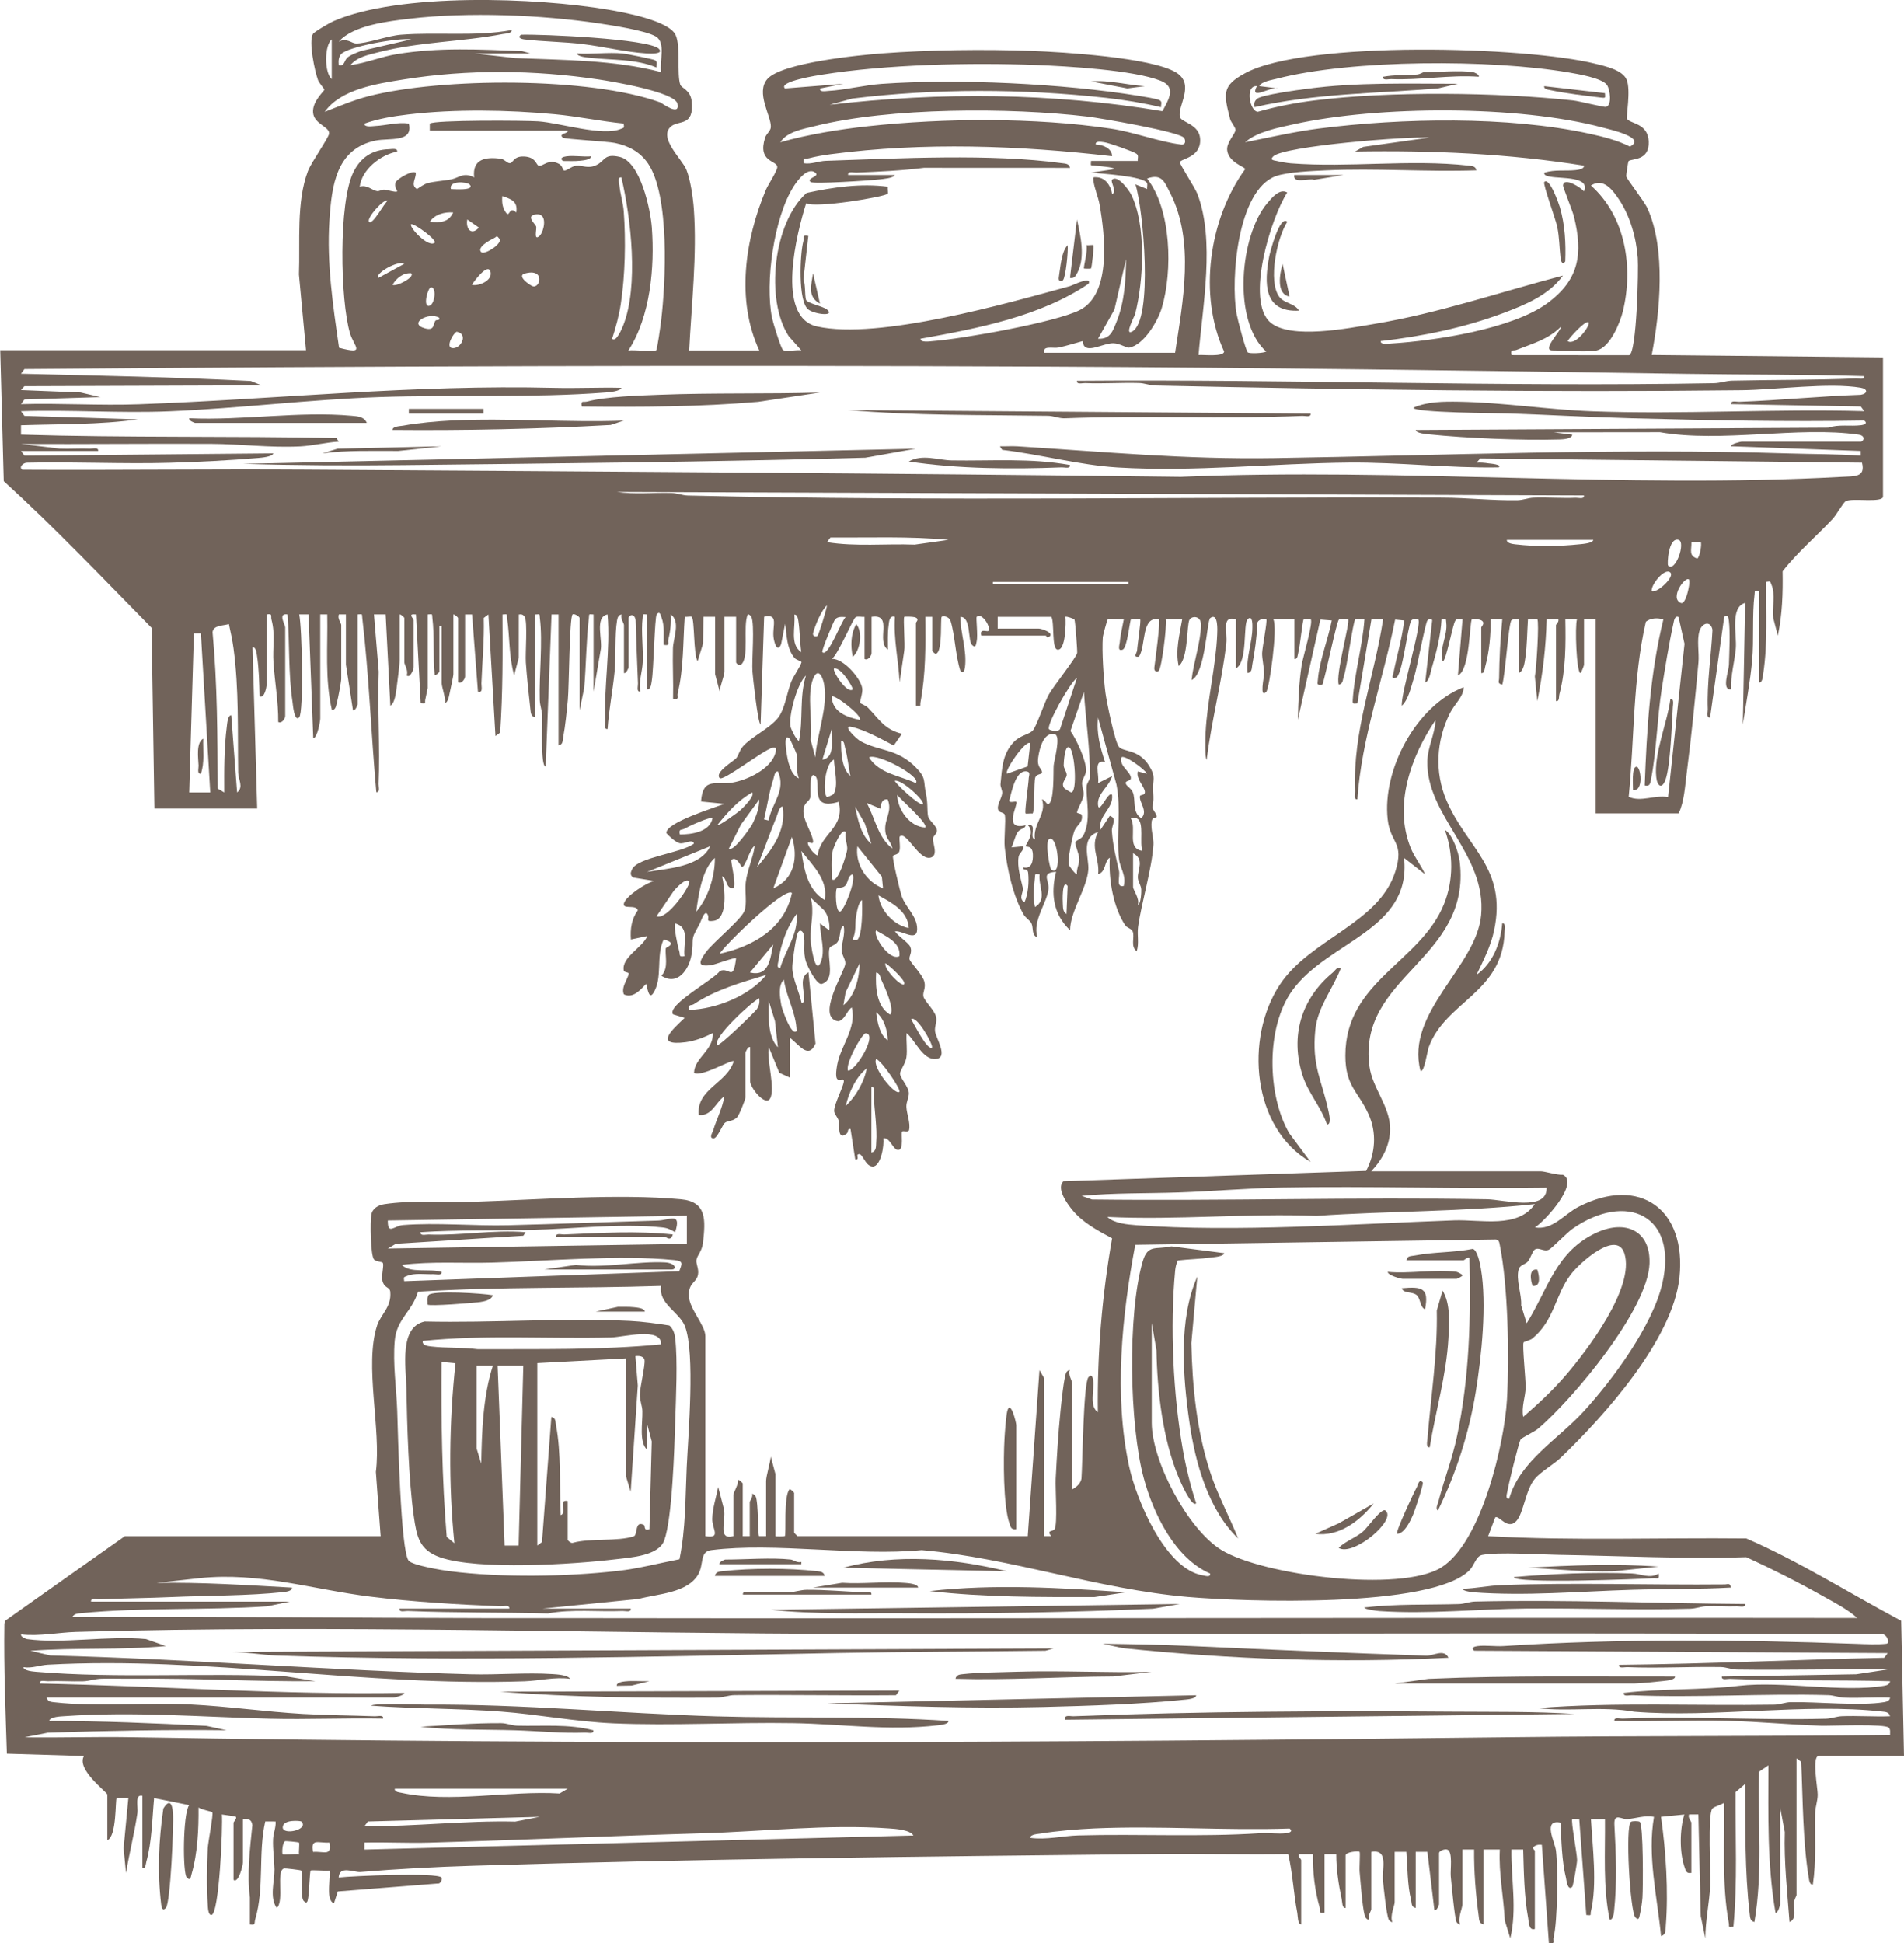 <svg width="347" height="354" viewBox="0 0 347 354" fill="none" xmlns="http://www.w3.org/2000/svg">
<g clip-path="url(#clip0_669_56583)">
<path d="M55.776 63.832L54.48 50.005C54.706 44.044 53.982 36.792 56.121 31.159C56.718 29.59 59.902 25.088 59.974 24.35C60.098 23.084 57.259 22.628 57.059 20.547C56.859 18.466 59.105 16.616 59.105 16.334C59.105 16.164 58.159 15.145 57.95 14.578C57.349 12.923 56.215 7.504 57.029 6.187C57.285 5.773 60.111 4.14 60.767 3.854C72.842 -1.39 97.806 -0.443 110.789 1.752C113.602 2.23 121.999 3.739 123.154 6.421C124.075 8.566 123.325 13.397 123.973 15.418C124.177 16.061 125.839 16.369 126.057 18.449C126.538 23.109 123.717 21.839 122.302 23.028C119.889 25.058 124.326 29.006 125.089 30.899C125.852 32.792 126.308 36.033 126.453 38.058C127.05 46.487 126.031 55.407 125.605 63.828H138.379C134.108 54.678 135.779 43.631 139.585 34.57C139.994 33.598 141.733 31.049 141.657 30.37C141.52 29.189 138.012 29.518 139.445 25.062C139.662 24.38 140.45 23.868 140.485 23.152C140.578 21.144 137.667 16.88 139.858 14.39C142.467 11.422 156.502 10.041 160.739 9.721C169.31 9.077 179.378 8.958 188.005 9.269C193.716 9.478 209.827 10.467 214.316 13.188C217.943 15.388 214.448 19.413 215.062 21.357C215.364 22.316 218.586 22.623 218.727 25.331C218.906 28.742 215.181 28.874 215.027 29.548C214.955 29.867 217.764 34.144 218.207 35.282C221.468 43.724 219.175 55.795 218.429 64.668C219.277 64.583 223.015 65.052 223.092 64.037C218.361 53.753 220.325 39.883 226.932 30.801C226.923 30.422 223.846 29.56 223.646 27.331C223.518 25.885 225.219 24.312 225.159 23.634C225.108 23.058 224.34 22.321 224.17 21.638C223.019 17.076 222.64 15.644 226.932 13.324C238.035 7.329 278.16 8.459 290.811 11.623C292.516 12.049 295.682 12.723 296.445 14.505C297.259 16.398 296.317 21.37 296.522 21.664C297.149 22.568 300.324 22.436 300.473 25.753C300.639 29.398 297.306 28.84 296.808 29.347C296.71 29.445 296.364 31.888 296.373 32.11C296.394 32.494 299.668 36.655 300.252 37.956C303.632 45.46 302.532 56.772 301.023 64.659L343.173 65.09V90.438C343.173 91.683 337.534 90.642 336.366 91.295C335.961 91.521 334.631 93.84 334.026 94.493C331.042 97.703 327.504 100.671 324.875 104.082C324.947 108.009 324.819 111.94 324.009 115.786L323.17 112.588C322.952 110.716 323.587 108.243 322.85 106.521C322.59 105.911 322.739 105.877 321.891 105.992C321.81 111.565 322.185 117.18 321.345 122.701C321.277 123.141 321.226 124.398 320.612 124.309V107.693C319.615 107.638 319.858 107.548 319.76 108.324C319.3 111.91 319.662 116.557 319.329 120.258C318.976 124.172 318.226 128.099 317.625 131.975L318.051 109.825C315.25 110.605 316.568 115.628 316.346 118.127C316.124 120.625 315.37 123.077 315.498 125.584C313.69 125.797 315.059 122.232 315.093 121.128C315.161 118.813 315.353 115.185 315.076 113.01C314.999 112.417 314.85 111.782 314.232 112.379L311.666 130.696C310.924 130.798 311.265 129.728 311.244 129.212C311.056 124.364 311.858 119.559 312.096 114.728C311.781 113.019 310.217 113.411 309.735 114.916C309.202 116.583 309.701 118.881 309.539 120.68C308.938 127.311 308.265 134.103 307.412 140.703C307.101 143.116 306.939 146.131 305.925 148.164H290.811V112.805H288.684V121.111C288.684 121.196 288.249 122.412 288.044 122.608C287.307 122.625 286.992 114.012 287.405 112.805H285.278C285.363 117.376 285.372 121.977 284.208 126.432C284.08 126.923 284.242 127.814 283.578 127.716V113.871C283.578 113.739 284.166 113.27 284.004 112.81H281.873C281.745 117.82 281.169 122.812 280.168 127.716L279.724 123.226C280.01 121.844 280.547 113.168 280.168 112.805C280.061 112.703 278.88 112.878 278.467 112.805C278.318 114.997 278.309 117.653 277.994 119.789C277.866 120.646 277.704 122.237 276.762 122.603V112.805C276.306 112.814 275.88 112.686 275.462 112.993C274.951 113.368 274.316 123.115 273.779 124.731C272.832 124.497 273.203 124.117 273.207 123.558C273.242 119.973 273.438 116.361 273.787 112.801H271.656C271.716 115.568 271.426 118.736 270.676 121.41C270.552 121.853 270.578 122.697 269.955 122.603V114.298C269.955 114.119 270.799 113.492 269.972 113.002C269.606 112.784 268.37 112.686 268.255 112.801C267.816 113.245 267.914 122.147 265.702 123.03L266.545 112.801C266.068 112.865 265.582 112.55 265.233 113.053C264.717 113.79 263.553 120.493 262.931 120.476C262.215 118.156 263.865 115.811 263.579 113.445C263.485 112.656 263.694 112.746 262.718 112.805C262.577 115.743 261.738 119.001 260.894 121.844C260.693 122.518 260.48 124.104 259.739 124.305L261.013 113.019C260.962 112.626 260.463 112.703 260.152 113.01C259.777 113.385 258.255 121.64 257.718 123.354C257.181 125.068 256.704 127.426 255.481 128.564C255.233 126.424 259.244 113.564 258.456 112.801C258.345 112.695 257.428 112.639 257.173 113.087C256.491 114.298 255.596 123.089 254.407 123.456C253.456 123.75 253.857 123.068 253.955 122.574C254.581 119.393 255.549 116.259 255.907 113.019L254.262 112.861C252.092 123.806 248.141 134.384 247.382 145.602C246.641 145.7 246.982 144.634 246.96 144.118C246.513 133.071 250.438 123.516 252.071 112.801H249.94L247.387 128.138C246.632 128.163 246.479 128.351 246.534 127.502C246.845 122.616 248.324 117.7 248.665 112.801C248.226 112.874 247.178 112.66 246.99 112.827C246.594 113.185 245.52 121.439 244.889 123.294C244.697 123.853 244.765 124.595 243.985 124.727C243.35 122.936 246.125 113.206 245.682 112.801C245.622 112.746 244.169 112.729 244.028 112.848C243.555 113.236 241.581 123.234 240.997 124.731C239.885 124.88 240.124 124.607 240.192 123.712C240.443 120.429 242.08 116.327 242.711 113.019L240.635 112.857L236.531 131.118C236.603 127.848 236.731 124.407 237.221 121.158C237.413 119.875 239.386 113.291 238.871 112.801C238.824 112.758 237.643 112.754 237.6 112.801C237.375 113.01 236.918 117.768 236.616 118.851C236.492 119.295 236.518 120.139 235.896 120.045V112.801H232.064C232.886 114.383 231.343 125.409 230.781 126.01C229.481 127.4 230.38 123.217 230.38 122.834C230.38 121.486 229.992 120.011 230.018 118.979C230.043 117.947 231.015 113.014 230.781 112.805C230.529 112.579 229.246 112.797 229.144 113.505C229.063 116.046 228.692 118.617 228.223 121.107C228.108 121.729 228.223 122.429 227.379 122.599C227.06 119.841 228.245 116.988 228.245 114.306C228.245 113.978 228.334 111.884 227.379 112.801C226.51 113.637 227.443 120.608 225.244 121.746V112.801C222.533 112.076 223.735 115.023 223.488 117.218C222.687 124.258 220.777 131.323 219.925 138.366C219.567 138.366 219.686 134.081 219.716 133.467C220.006 127.601 221.608 121.243 221.834 115.564C221.864 114.873 222.056 111.488 220.56 112.584C219.955 113.023 219.66 122.808 217.163 123.878C217.482 120.723 218.842 116.975 218.881 113.846C218.902 112.085 217.205 112.187 216.792 112.869C216.234 113.782 216.6 119.964 214.814 121.32C214.171 118.497 214.985 115.581 215.454 112.805H212.474C212.675 114.093 211.716 121.623 211.196 122.177C210.961 122.429 210.271 122.429 210.377 121.576C210.522 120.416 211.532 113.129 211.196 112.801C207.939 112.234 208.89 117.585 207.573 119.623C206.384 119.772 207.21 118.992 207.24 118.433C207.287 117.483 207.995 113.002 207.79 112.805C207.73 112.746 206.187 112.763 206.115 112.827C205.902 113.019 205.454 118.045 204.593 118.344C203.57 118.698 204.044 117.457 204.082 116.975C204.188 115.641 204.572 114.136 204.811 112.805C204.159 112.933 202.181 112.579 201.874 112.844C201.75 112.955 201.009 115.752 200.987 116.042C200.804 118.655 201.115 123.439 201.456 126.164C201.657 127.741 203.178 135.164 203.92 136.051C204.717 137.002 207.539 136.443 209.423 139.492C210.757 141.649 210.032 141.978 210.143 143.956C210.254 145.935 210.211 145.427 210.066 147.099C210.028 147.542 210.786 148.13 210.795 148.783C210.795 149.017 210.002 148.787 209.887 149.614C209.683 151.081 210.288 152.667 210.211 153.852C209.925 158.35 208.037 164.337 207.411 168.861C207.206 170.319 207.637 171.875 207.155 173.286C205.987 172.378 206.81 170.792 206.452 169.73C206.251 169.146 205.386 169.035 205.071 168.558C202.88 165.266 202.023 160.154 202.258 156.248C201.218 156.824 201.601 158.862 200.139 159.229C200.438 156.432 198.618 154.291 200.135 151.563C196.857 152.607 198.507 156.325 198.345 158.461C198.089 161.847 195.042 165.987 195.02 169.449C191.943 166.545 191.461 162.793 192.467 158.802C189.663 159.003 191.206 160.239 191.09 161.889C190.92 164.32 188.124 167.675 189.057 170.728C187.958 170.404 188.38 169.035 187.979 168.191C187.736 167.68 186.939 167.232 186.577 166.614C184.642 163.301 183.521 158.218 183.107 154.326C182.954 152.876 183.342 149.371 183.129 148.45C183.026 148.002 182.225 148.019 182.029 147.73C181.445 146.864 182.549 145.529 182.647 144.498C182.702 143.935 182.289 143.308 182.34 142.826C182.626 139.961 182.668 137.339 184.791 135.139C185.98 133.907 187.557 133.817 188.239 133.05C188.921 132.282 190.298 128.061 191.12 126.56C191.943 125.059 196.18 119.764 196.312 118.941C196.367 118.608 195.971 113.117 195.813 112.857C195.724 112.707 194.317 112.213 194.176 112.366C194.287 113.283 194.245 118.655 192.689 118.327C191.657 118.109 192.19 113.419 191.619 112.366H181.824V114.498H189.275C189.897 114.498 192.25 115.338 191.193 115.995C190.669 116.319 190.796 115.777 190.553 115.777H178.845C178.436 114.379 179.923 115.142 180.124 114.924C180.699 114.302 178.905 111.441 177.997 112.37C177.843 112.528 178.253 115.769 177.997 116.83C177.877 117.329 177.856 118.199 177.149 117.478C176.347 116.66 177.016 112.336 175.017 112.37C175.047 115.364 176.258 118.544 175.866 121.537C175.789 122.122 175.572 122.864 175.017 122.169C174.139 119.499 174.02 115.564 173.232 113.087C172.989 112.315 171.851 112.119 171.612 112.37C171.373 112.622 171.782 118.203 170.759 118.975C170.525 119.397 169.907 118.596 169.907 118.544V112.366H168.633C168.692 117.564 168.722 122.787 167.763 127.912C167.631 128.611 168.044 128.645 166.928 128.556V113.432C166.928 113.338 167.72 112.707 166.663 112.422C166.314 112.324 164.873 112.298 164.801 112.366C164.579 112.579 164.98 117.619 164.797 118.54L163.953 124.292C163.752 120.301 162.823 116.383 163.096 112.366C162.026 112.051 162.043 113.287 161.945 113.965C161.736 115.423 161.83 116.869 161.817 118.327C159.554 116.813 162.887 111.769 158.842 112.362V118.966C158.842 119.423 158.186 120.395 157.563 120.032V112.362C157.061 112.426 156.332 112.196 155.931 112.434C155.42 112.737 152.781 119.15 151.605 120.024C153.732 119.913 156.873 123.584 157.141 125.388C157.274 126.274 156.626 127.886 156.754 128.061C156.822 128.155 157.772 128.492 158.22 128.952C160.244 131.029 161.157 132.866 164.375 133.668L162.879 135.808C160.688 134.64 157.593 132.956 155.198 132.406C153.348 131.979 156.076 134.61 156.839 135.028C160.304 136.908 163.492 136.294 166.945 139.825C168.82 141.743 168.266 142.217 168.731 144.425C169.144 146.399 168.927 147.58 169.14 148.689C169.293 149.482 170.785 150.48 170.759 151.341C170.742 151.887 170.107 152.283 170.035 152.688C169.898 153.456 171.083 155.792 169.651 156.219C167.439 156.88 165.159 151.175 163.953 152.407C163.859 153.247 164.157 154.351 163.889 155.127C163.688 155.698 162.883 155.698 162.759 155.895C162.546 156.231 164.038 162.41 164.353 163.296C165.095 165.386 167.162 166.882 167.149 169.236C167.137 171.679 164.336 169.394 163.104 169.658C163.641 170.502 165.555 171.7 165.883 172.442C166.339 173.478 165.649 174.084 165.756 174.723C165.849 175.282 168.121 177.499 168.458 178.816C168.769 180.032 168.138 180.705 168.287 181.494C168.449 182.325 170.308 184.001 170.589 185.212C170.819 186.205 170.303 186.888 170.41 187.868C170.542 189.058 172.942 192.699 170.546 192.904C168.151 193.108 166.796 189.476 165.231 188.197C165.12 189.638 165.398 191.215 165.189 192.631C165.022 193.748 163.999 195.065 164.029 195.577C164.08 196.447 165.568 197.905 165.636 199.078C165.683 199.883 165.15 200.732 165.189 201.615C165.244 202.945 165.96 204.522 165.679 205.857C165.577 206.334 164.592 205.938 164.417 206.113C164.153 206.377 164.792 209.387 163.735 209.485C162.759 209.575 162.162 207.038 160.969 207.371C161.182 208.586 160.539 212.508 159.055 212.504C157.572 212.5 157.167 209.6 156.285 210.355C156.131 210.487 156.634 211.37 155.863 211.204L155.002 205.669C154.358 205.529 154.695 206.194 154.29 206.514C152.555 207.878 153.041 204.923 152.858 204.198C152.687 203.52 152.095 203.022 152.031 202.45C151.89 201.188 154.175 197.15 153.732 196.72C153.314 196.315 151.899 197.897 152.56 194.051C153.156 190.554 156.178 187.254 155.228 183.515C154.243 184.189 153.987 185.852 152.73 186.035C148.643 185.331 153.911 177.055 154.056 175.567C154.132 174.774 153.403 173.981 153.378 173.086C153.344 171.871 154.124 170.046 153.732 168.6C152.905 169.099 153.284 170.621 152.653 171.568C152.231 172.203 151.272 172.314 151.17 172.728C150.684 174.693 152.389 178.492 149.691 179.26C148.749 179.26 147.198 176.122 146.904 175.222C146.26 173.274 146.835 171.662 146.443 170.144C146.311 169.632 145.795 169.219 145.429 169.867C145.062 170.515 144.355 175.448 144.402 176.407C144.504 178.424 145.65 180.68 146.077 182.649C146.835 182.743 146.494 181.66 146.477 181.161C146.443 179.899 145.753 177.998 147.343 177.115L148.625 190.111C147.304 193.113 145.54 190.141 143.941 189.045V196.289L142.036 195.424L140.114 190.751C139.666 192.925 141.384 198.438 140.335 200.135C139.449 201.572 136.704 198.127 136.704 196.929V190.751C136.376 190.508 135.851 191.612 135.851 191.816V199.909C135.851 200.301 134.705 203.141 134.347 203.512C133.58 204.309 132.693 204.1 132.148 204.51C131.683 204.855 130.75 207.302 130.106 207.358C129.083 207.443 129.889 206.224 129.965 205.955C130.571 203.887 131.67 201.866 132.015 199.696C130.387 200.834 129.748 203.354 127.34 203.103C126.888 198.344 132.493 197.368 133.725 193.309C133.277 192.951 127.911 196.242 126.487 195.432C126.573 192.631 130.114 191.305 129.889 188.192C128.388 188.96 126.632 189.638 124.953 189.851C119.062 190.601 122.545 187.553 124.782 185.421L122.655 184.777C121.471 183.08 130.285 178.335 131.189 176.881C132.962 176.088 133.597 178.987 134.151 174.561C133.87 174.344 130.447 175.678 129.646 175.798C127.046 176.19 127.357 175.239 128.618 173.491C129.944 171.658 134.88 167.688 135.634 166.025C136.205 164.763 135.715 162.324 135.907 160.759C136.188 158.457 137.215 156.381 137.552 154.104C136.708 154.381 135.881 157.962 135.212 157.928C135.076 157.92 134.202 155.814 133.298 156.662C133.111 156.837 134.189 160.866 133.72 161.77C132.207 162.03 132.565 159.954 131.598 159.642C132.088 161.621 132.749 167.317 130.097 167.731C128.486 167.982 129.266 167.36 129.04 166.767C128.478 165.313 127.749 167.906 127.425 168.46C125.609 171.589 126.56 170.754 126.035 173.883C125.562 176.714 123.435 179.626 120.541 177.746C121.969 176.301 121.113 173.853 121.355 172.698C121.385 172.566 123.657 171.82 120.951 171.137C119.493 174.177 120.853 178.215 119.037 180.944C118.197 182.202 117.967 179.686 117.758 179.234C116.744 180.287 115.371 181.95 113.705 181.136C113.108 179.818 114.604 178.074 114.583 177.324C114.578 177.107 113.756 177.136 113.692 176.834C113.168 174.386 117.2 172.561 117.971 170.502L114.988 171.133C114.83 169.232 115.111 167.377 116.254 165.808C115.87 164.669 113.381 165.765 113.717 164.541C114.071 163.245 117.779 160.806 119.241 160.478L115.401 159.856C114.779 159.404 114.915 158.96 115.196 158.355C116.232 156.138 124.279 155.396 126.479 153.665C126.176 152.727 124.77 153.822 123.828 153.596C123.175 153.439 121.927 152.339 121.454 151.763C121.279 149.836 130.336 147.107 132.015 146.425L127.762 146.003C128.081 141.487 130.468 143.044 133.465 142.553C136.184 142.106 140.48 140.089 141.311 137.194C141.461 136.674 141.631 135.966 140.757 136.213C139.04 136.699 131.785 142.353 131.171 141.743C130.149 140.724 133.729 138.618 134.159 138.132C134.59 137.646 134.739 136.716 135.4 135.966C136.917 134.231 140.208 132.734 141.75 130.82C143.021 129.246 143.4 126.3 144.163 124.283C144.572 123.196 145.859 121.452 146.068 120.651C146.128 120.416 145.147 120.263 144.785 119.828C143.353 118.118 143.4 115.722 143.089 113.628L142.351 117.359C141.61 119.103 141.039 116.822 140.962 115.973C140.774 113.888 141.938 111.752 139.261 112.345L138.622 131.95C138.136 131.95 137.194 123.26 137.134 122.356C136.989 120.22 137.582 113.675 136.926 112.341C136.836 112.157 136.397 111.808 136.286 111.923C135.323 113.952 136.653 119.96 135.008 121.09C134.62 121.358 134.155 120.757 134.155 120.659V112.353H132.028V122.365C132.028 123.055 131.184 125.051 131.171 125.985L130.323 122.791V112.353H128.192L128.141 117.201L127.135 120.45C126.359 119.218 126.615 112.805 126.057 112.353C125.937 112.255 125.14 112.409 124.791 112.353C124.467 116.954 124.616 121.734 123.525 126.232C123.35 126.957 123.943 127.473 122.664 127.264C122.741 124.215 122.562 121.141 122.643 118.088C122.694 116.255 124.079 113.193 122.238 111.927C122.332 113.449 122.191 114.95 121.816 116.43C121.637 117.142 122.242 117.675 120.955 117.466C120.916 115.833 121.159 114.093 120.575 112.524C120.418 112.106 120.26 111.168 119.68 111.931C119.314 112.413 119.126 122.109 118.781 124.028C118.696 124.488 118.636 125.618 117.976 125.562V111.931C116.978 111.876 117.221 111.786 117.123 112.562C116.812 115.014 117.268 118.114 117.14 120.68C117.055 122.399 116.377 124.155 116.693 125.985C115.951 126.083 116.292 125.017 116.271 124.501C116.113 120.663 115.964 116.83 115.849 112.993C115.644 111.59 114.57 112.059 114.57 112.571V121.516C114.57 121.721 114.046 122.825 113.717 122.582V113.85C113.717 113.526 113.01 112.614 113.287 111.931C112.712 112.004 112.541 112.511 112.456 113.014C112.013 115.654 112.281 119.572 112.008 122.365C111.667 125.848 110.964 129.31 110.73 132.802C109.988 132.9 110.329 131.834 110.308 131.318C110.048 125.004 111.267 118.352 110.73 111.931C108.279 112.341 109.924 116.728 109.451 118.527L108.177 125.989V111.931C107.196 111.88 107.418 111.778 107.324 112.562C106.83 116.783 106.834 121.111 106.472 125.349L105.623 129.4V112.571C105.623 112.319 104.626 111.684 104.349 111.931C103.769 112.451 103.714 125.174 103.492 127.477C103.292 129.57 103.032 132.265 102.64 134.29C102.521 134.913 102.648 135.612 101.792 135.787V111.931H100.517L99.452 139.628C98.454 139.654 98.876 131.562 98.829 130.449C98.787 129.438 98.399 128.509 98.369 127.502C98.237 122.885 98.945 116.928 98.386 112.567C98.288 111.791 98.531 111.88 97.534 111.936V130.679C96.758 130.521 96.737 129.843 96.664 129.204C96.357 126.419 96.029 123.439 95.833 120.663C95.718 119.001 96.187 113.249 95.62 112.358C95.351 111.94 95.032 111.855 94.554 111.936L94.546 119.811L93.706 123.008C92.726 119.615 92.926 116.05 92.415 112.575C92.304 111.833 92.636 111.859 91.575 111.936C91.618 119.124 91.647 126.287 91.149 133.455L90.296 134.081L89.013 111.931L88.165 112.562C88.272 116.562 87.892 120.514 87.739 124.501C87.718 125.076 88.093 126.274 87.104 125.989L86.034 111.927H84.76V123.217C84.76 123.674 84.103 124.646 83.481 124.283V112.567C83.481 112.494 82.906 111.897 82.629 111.927V122.791C82.629 123.192 82.079 125.673 81.93 126.351C81.789 126.991 81.712 127.686 81.137 128.116C81.231 127.132 80.502 125.119 80.502 124.497V114.059H80.075V122.365C80.075 122.437 79.5 123.034 79.227 123.004C78.886 119.768 79.197 115.683 78.797 112.558C78.699 111.782 78.942 111.867 77.944 111.927V125.345C77.944 125.452 77.586 126.982 77.501 127.468C77.373 128.159 77.804 128.21 76.67 128.116L75.813 111.931C74.159 111.727 75.391 112.622 75.391 112.993V121.512C75.391 122.002 74.671 123.661 74.117 123.004C74.479 122.203 73.691 121.043 73.691 120.659V112.567C73.691 112.494 73.115 111.897 72.838 111.927V120.233C72.838 121.175 72.442 123.998 72.293 125.226C72.19 126.049 71.951 128.202 71.137 128.539L70.285 111.923H68.154L69.023 122.343C68.789 129.152 69.279 136.013 69.006 142.813C68.985 143.329 69.326 144.4 68.584 144.297C67.634 133.745 67.259 123.077 66.027 112.554C65.933 111.769 66.155 111.872 65.174 111.923V128.325C65.174 128.394 64.757 129.57 64.326 129.387L63.043 121.081V111.923H61.769C61.441 112.626 62.191 113.534 62.191 113.841V123.64C62.191 124.215 61.611 127.225 61.407 127.967C61.249 128.539 61.228 129.263 60.495 129.391C59.173 123.669 59.757 117.756 59.638 111.923H58.363V130.884C58.363 131.37 57.852 134.363 57.089 134.503L56.232 111.923H54.532C55.056 114.319 55.371 129.779 54.527 130.67C53.628 131.621 53.372 128.274 53.308 127.848C52.528 122.744 52.805 117.107 52.401 111.927C50.559 111.629 51.978 113.778 51.978 114.268V130.457C51.978 130.794 51.416 131.89 50.704 131.519C50.742 127.895 50.082 124.275 49.835 120.676C49.656 118.067 50.197 115.496 49.485 112.912C49.285 112.183 49.796 111.731 48.577 111.927V124.923C48.577 125.068 48.202 127.349 47.303 126.837C47.26 124.488 47.196 121.729 46.834 119.423C46.766 118.984 46.663 117.832 46.024 117.896L46.872 147.29H28.14L27.628 114.362C18.763 105.352 10.012 96.13 0.682 87.645L0.043 63.79H55.819L55.776 63.832ZM96.651 9.73H86.435L93.889 10.578C102.751 10.949 111.897 10.885 120.49 13.137C120.158 11.197 121.394 7.756 119.527 6.647C117.66 5.539 111.497 4.609 109.14 4.259C98.655 2.695 85.284 2.166 74.777 3.39C70.826 3.85 64.309 4.592 61.739 7.594C63.154 6.822 64.066 7.888 64.842 7.913C66.717 7.977 70.69 6.511 73.03 6.327C79.709 5.794 86.58 6.694 93.246 5.475C93.323 6.11 92.108 6.101 91.63 6.195C84.248 7.624 76.35 7.602 68.972 9.512C67.225 9.964 65.064 10.369 63.87 11.857C66.76 11.486 69.403 10.331 72.297 9.858C80.033 8.587 87.389 9.018 95.168 9.308L96.656 9.734L96.651 9.73ZM60.46 14.416V7.172C59.105 8.28 59.084 13.243 60.46 14.416ZM74.935 7.176C72.795 6.805 63.193 8.51 62.127 9.905C61.667 10.506 61.684 11.15 61.739 11.857C62.916 12.096 62.604 11.005 63.444 10.382C64.105 9.892 65.004 9.606 65.763 9.291L74.931 7.18L74.935 7.176ZM151.149 19.097C171.318 16.739 191.815 16.897 211.848 20.257C213.011 18.108 214.435 15.861 211.524 14.714C206.516 12.744 194.5 12.058 188.849 11.84C176.782 11.384 161.604 11.717 149.717 13.618C149.205 13.699 141.721 14.846 143.063 16.117L153.702 15.273L149.448 16.125C149.337 16.842 150.475 16.586 150.948 16.565C153.983 16.407 157.568 15.494 160.735 15.277C174.621 14.318 193.75 15.222 207.509 17.46C208.276 17.584 210.889 17.997 211.328 18.244C211.899 18.569 211.545 19.02 211.605 19.532C208.336 18.765 204.943 18.202 201.601 17.831C186.364 16.142 170.517 16.1 155.317 17.955L151.149 19.106V19.097ZM229.063 15.695C226.834 15.537 227.784 20.325 229.238 20.364C232.605 19.404 236.07 18.735 239.548 18.3C253.29 16.577 272.883 16.816 286.702 18.3C287.806 18.419 292.281 19.57 292.686 19.472C293.815 19.195 293.428 16.364 292.891 15.52C292.059 14.22 287.448 13.465 285.849 13.192C271.771 10.796 246.398 10.783 232.631 14.356C231.748 14.586 229.945 14.838 229.494 15.686L232.895 16.113C231.765 15.618 227.588 18.492 229.063 15.695ZM59.182 20.376C61.833 19.349 64.407 18.236 67.182 17.524C80.408 14.134 107.448 13.994 120.307 18.645C120.597 18.748 123.985 21.327 123.47 18.893C123.018 16.752 111.373 14.816 109.136 14.484C97.35 12.727 85.288 12.599 73.507 14.484C68.729 15.247 62.106 16.232 59.178 20.376H59.182ZM113.679 22.512C109.515 22.099 105.27 21.199 101.114 20.811C92.615 20.014 82.808 19.843 74.347 20.858C71.645 21.182 68.989 21.604 66.419 22.517C66.338 23.242 67.885 22.982 68.35 22.956C70.4 22.858 72.408 22.214 74.509 22.508C75.37 26.026 70.941 25.092 68.448 25.608C61.27 27.087 60.448 33.786 60.034 40.194C59.531 47.992 60.686 55.676 61.794 63.346C66.786 64.668 64.51 63.12 63.789 60.711C61.995 54.691 61.675 36.894 64.399 31.36C65.724 28.669 67.856 27.275 70.873 27.181C71.35 27.169 72.489 26.908 72.374 27.62C69.36 28.188 65.92 30.886 65.562 34.016C66.879 33.573 67.791 34.673 68.742 34.813C69.091 34.864 69.616 34.515 70.029 34.541C70.588 34.575 72.114 35.082 72.374 34.869C72.493 34.775 71.713 33.956 72.126 33.176C72.484 32.502 75.199 30.938 75.775 31.471C75.843 32.609 74.769 33.654 75.988 34.438C76.576 34.076 77.249 33.551 77.902 33.368C79.202 33.005 80.979 32.933 82.262 32.669C83.681 32.374 84.478 31.296 86.418 32.315C86.034 28.951 88.493 28.533 91.302 28.925C91.946 29.015 92.504 29.799 92.965 29.722C93.574 29.616 93.6 28.422 95.518 28.507C97.679 28.605 97.683 30.025 98.169 30.179C98.927 30.417 99.903 28.797 101.89 29.855C102.538 30.2 102.576 31.066 102.84 31.07C103.403 31.074 104.161 30.281 104.984 30.191C106.22 30.055 107.068 30.814 108.662 30.081C110.338 29.309 110.039 27.902 112.946 28.58C116.714 29.454 118.551 38.122 118.798 41.465C119.331 48.705 118.53 57.667 114.523 63.845C115.435 63.67 119.207 64.122 119.587 63.802C119.791 63.628 120.384 59.291 120.477 58.52C121.338 51.514 122.084 35.641 118.112 29.795C116.654 27.646 114.549 26.559 112.068 26.043C110.589 25.736 102.981 25.365 102.601 25.079C101.604 24.325 103.765 24.303 103.45 23.809H78.328V22.529C79.031 21.83 95.85 21.95 98.122 22.107C102.005 22.376 109.86 24.892 113.138 23.489C113.743 23.229 113.781 23.382 113.666 22.529L113.679 22.512ZM215.799 25.126C215.023 23.996 200.485 21.511 198.187 21.238C184.066 19.558 162.18 19.549 148.434 22.99C146.337 23.515 143.434 23.983 142.207 25.915C147.253 24.487 152.969 23.561 158.224 22.99C172.004 21.494 188.691 21.387 202.39 23.425C206.673 24.06 211.324 25.86 215.249 26.328C216.153 26.435 216.089 25.548 215.799 25.126ZM226.936 25.911C231.395 25.032 235.883 23.988 240.401 23.412C255.464 21.498 274.789 21.127 289.6 24.342C292.149 24.896 294.702 25.527 297.046 26.7C300.217 25.101 293.411 23.591 292 23.216C276.72 19.148 251.214 19.229 235.793 22.636C232.967 23.259 229.08 24 226.932 25.906L226.936 25.911ZM260.57 25.071C256.67 24.798 233.909 26.61 232.047 28.482C231.326 29.202 232.179 29.198 232.682 29.317C233.368 29.484 234.549 29.693 235.243 29.748C245.835 30.575 256.994 28.981 267.611 30.162C268.25 30.234 268.924 30.251 269.086 31.023C259.977 31.338 250.724 30.609 241.628 31.031C239.195 31.142 234.561 31.33 232.477 32.097C225.504 34.677 224.277 50.841 225.351 57.108C225.517 58.072 227.051 63.96 227.422 64.199C227.793 64.438 230.176 64.344 230.768 64.045C224.498 58.422 225.998 42.808 230.977 36.988C231.821 35.999 233.215 34.263 234.596 35.069C231.603 39.678 226.953 54.797 231.518 58.729C235.184 61.884 245.814 59.782 250.434 59.01C262.194 57.053 273.403 53.203 284.843 50.201C282.286 53.761 277.956 55.531 273.996 57.019C266.921 59.679 259.146 61.291 251.636 62.127C251.555 62.86 253.102 62.596 253.567 62.566C261.512 62.067 275.582 59.948 282.005 55.232C287.857 50.934 288.5 46.193 286.851 39.452C286.595 38.408 284.835 34.084 284.856 33.786C284.98 32.136 288.177 34.195 288.671 34.856C289.881 32.114 284.524 32.554 282.606 32.191C282.209 32.119 281.331 32.016 281.442 31.453C283.343 30.844 285.261 31.181 287.149 30.985C287.559 30.942 288.752 30.797 288.675 30.174C274.865 27.966 260.936 27.373 246.952 27.608L248.444 26.759L260.574 25.058L260.57 25.071ZM154.554 31.88H163.07C162.84 32.464 160.871 32.605 160.253 32.681C158.633 32.882 148.229 33.556 147.747 33.155C146.852 32.417 149.499 32.187 148.596 31.453C147.164 30.294 145.22 33.031 144.589 34.042C141.047 39.682 139.402 51.433 140.698 57.889C140.868 58.733 142.339 63.529 142.709 63.755C143.289 64.114 145.207 63.666 146.043 63.824L143.741 61.231C139.432 54.623 140.907 40.569 146.997 35.146C151.861 34.093 156.873 33.368 161.796 34.008C161.736 34.357 161.885 35.163 161.796 35.278C161.314 35.862 148.634 37.96 146.921 37.022C145.267 42.245 141.243 57.791 148.907 59.47C160.146 61.939 183.431 55.292 195.008 52.12C195.438 52 199.031 50.197 198.405 51.681C189.607 57.646 178.133 59.833 167.755 61.705C167.755 62.476 169.583 62.157 170.09 62.123C175.367 61.73 192.463 58.694 196.802 56.473C202.633 53.488 201.354 42.74 200.412 37.329C200.161 35.883 199.44 34.289 199.278 32.92C199.197 32.225 199.206 32.247 199.909 32.289C201.507 32.383 202.42 33.846 202.671 35.282C203.732 35.116 202.3 33.091 202.671 32.733C203.664 31.756 205.74 34.604 206.149 35.423C208.945 41.013 208.417 51.212 206.882 57.181C206.771 57.611 204.892 61.099 206.281 60.417C210.254 58.464 208.331 37.853 206.929 33.581L209.052 34.43C209.018 34.097 209.15 33.62 209.047 33.372C208.51 32.068 200.506 31.624 198.839 31.441L203.097 30.805C203.097 30.422 200.028 30.255 199.479 30.153C198.78 30.021 198.75 30.43 198.839 29.313H207.355C207.296 28.831 207.607 28.358 207.104 27.996C206.537 27.591 202.045 26 201.179 25.902C200.74 25.851 199.577 25.612 199.696 26.324C200.936 26.35 202.654 26.981 202.671 28.456C185.716 26.499 168.407 25.86 151.422 28.085C150.211 28.243 148.621 28.507 147.458 28.823C146.729 29.023 146.273 28.52 146.477 29.731C147.858 29.965 149.158 29.334 150.501 29.292C163.838 28.857 180.507 27.953 193.533 29.722C194.172 29.808 194.846 29.782 195.012 30.579L168.385 30.567C164.302 31.083 160.159 31.274 156.05 31.436C155.53 31.458 154.469 31.117 154.567 31.863L154.554 31.88ZM111.552 61.7C112.315 62.472 113.445 59.615 113.585 59.266C116.42 52.09 114.996 39.768 113.253 32.315C112.49 32.221 112.844 33.266 112.886 33.747C113.018 35.244 113.568 37.005 113.679 38.497C114.071 43.818 113.939 50.141 113.134 55.407C112.81 57.522 112.217 59.675 111.557 61.705L111.552 61.7ZM214.162 64.259C215.573 54.908 217.772 43.972 213.25 35.137C212.24 33.167 211.784 31.547 209.056 32.519C213.493 38.165 213.736 49.378 211.737 56.081C211.012 58.511 208.455 62.852 205.783 63.325C205.301 63.41 204.082 62.536 202.884 62.519C200.911 62.493 197.467 64.83 197.339 62.123C195.89 62.511 194.445 62.984 192.979 63.299C191.939 63.521 189.965 62.86 190.319 64.259H214.162ZM85.578 33.594C85.118 33.116 81.738 32.826 82.177 34.438C82.509 34.43 86.733 34.796 85.578 33.594ZM291.011 63.832C289.289 64.207 285.005 63.832 282.921 63.832C280.837 63.832 284.779 59.969 284.409 59.573C282.047 61.88 279.315 62.566 276.408 63.726C275.761 63.986 275.253 63.478 275.475 64.685L296.901 64.702C298.308 64.378 298.632 49.08 298.478 46.986C298.21 43.345 297.097 39.384 295.064 36.34C293.888 34.575 292.217 32.328 289.945 33.79C296.271 39.418 297.698 48.713 295.776 56.669C295.256 58.818 293.411 63.303 291.007 63.824L291.011 63.832ZM94.09 38.698C94.409 36.655 93.169 36.267 91.545 35.717C91.46 36.804 91.537 37.789 92.184 38.693C92.96 39.776 92.709 37.363 94.09 38.698ZM70.677 36.57C70.076 35.994 66.696 39.785 67.272 40.399C67.919 41.09 70.059 36.886 70.677 36.57ZM82.599 38.702C81.094 38.561 79.21 39.03 78.341 40.399C80.182 40.565 81.729 40.565 82.599 38.702ZM98.348 42.957C99.124 42.249 100.087 38.395 97.299 39.128C95.957 39.482 97.593 40.851 97.721 41.277C97.849 41.703 97.188 44.019 98.352 42.957H98.348ZM85.156 39.977C84.853 41.708 85.915 42.991 87.279 41.461L85.156 39.977ZM79.193 44.232C79.769 43.806 75.753 40.812 74.939 40.829C74.449 41.298 77.978 45.14 79.193 44.232ZM87.709 45.937C88.25 46.475 91.302 44.607 91.11 43.605C90.403 42.731 90.637 43.093 90.045 43.375C89.452 43.656 86.797 45.033 87.709 45.942V45.937ZM200.114 61.7C202.377 61.833 202.837 60.229 203.524 58.515C204.926 55.023 205.194 50.964 205.216 47.221L203.102 56.388L200.114 61.7ZM73.656 48.074C72.668 47.327 68.192 49.822 68.976 50.623L73.656 48.074ZM86.004 51.898C87.245 52.15 89.746 51.156 89.41 49.566C89.001 47.639 86.192 51.489 86.004 51.898ZM74.935 49.775C73.482 49.664 72.203 50.691 71.529 51.898C72.254 52.265 75.711 50.461 74.935 49.775ZM95.637 49.83C94.115 50.252 96.506 51.936 97.082 52.137C98.437 52.61 99.435 48.781 95.637 49.83ZM78.554 52.337C77.991 52.35 77.066 55.774 78.127 55.727C79.244 55.68 79.641 52.316 78.554 52.337ZM80.041 57.876C78.149 56.767 74.249 58.95 77.48 59.82C79.223 60.289 78.92 59.065 79.334 58.439C79.53 58.14 80.216 58.541 80.041 57.876ZM289.519 58.724C289.003 58.213 286.011 61.538 285.687 62.127C287.166 63.09 289.95 59.151 289.519 58.724ZM83.242 60.425C82.616 60.656 81.166 63.222 82.394 63.406C83.954 63.64 85.45 60.848 83.242 60.425ZM17.88 82.153H3.832L4.463 83.006L49.813 82.584C49.617 83.224 47.627 83.377 47.043 83.428C41.758 83.872 36.153 84.153 30.889 84.302C22.241 84.545 13.554 84.081 4.902 84.285C4.326 84.272 3.355 85.036 4.049 85.564C21.226 85.662 38.407 85.432 55.584 85.543C108.837 85.893 161.996 86.195 215.211 86.861C254.871 85.176 296.283 89.027 335.743 86.861C338.002 86.737 340.027 86.954 339.345 84.281L269.772 83.514L269.09 84.281C269.836 84.23 270.565 84.29 271.306 84.409C271.494 84.439 273.825 84.597 273.131 85.138C264.035 85.292 254.952 84.179 245.861 84.264C231.889 84.396 217.738 85.995 203.711 85.155C196.789 84.737 189.556 82.767 182.647 81.949L182.229 81.305C183.286 81.322 184.356 81.241 185.417 81.305C201.576 82.311 215.816 83.71 232.273 83.45C263.417 82.955 294.642 81.608 325.906 82.597C330.318 82.738 334.716 82.691 339.119 83.006V82.149L315.493 81.296C315.366 80.866 317.301 80.448 317.407 80.448H339.123C339.635 80.448 340.104 79.369 338.701 79.169C327.786 77.6 313.712 80.7 302.528 78.73L283.138 78.751L286.54 79.177C286.467 79.975 284.805 80.03 284.213 80.047C277.342 80.252 267.296 79.826 260.408 79.118C259.922 79.067 258.068 78.922 258.017 78.32L333.182 77.907C335.134 77.254 337.265 77.698 339.132 77.463C339.754 77.387 340.445 77.135 339.759 76.611C325.697 76.854 311.512 76.564 297.379 76.201C289.933 76.009 282.295 75.566 274.848 75.314C273.31 75.263 257.603 75.208 257.582 74.266C260.161 73.14 263.136 73.136 265.906 73.183C273.958 73.319 282.103 74.624 290.141 74.922C306.564 75.528 323.31 74.436 339.759 74.901L339.128 74.048L315.493 73.618C315.391 72.876 316.461 73.217 316.977 73.195C324.376 72.918 331.724 72.172 339.123 71.921C340.423 71.695 340.423 70.863 339.123 70.637C333.369 69.644 323.519 71.017 317.428 71.085C281.796 71.498 246.129 71.004 210.522 70.232C209.516 70.211 208.583 69.797 207.577 69.772C204.312 69.678 201.022 69.925 197.761 69.789C197.241 69.767 196.175 70.108 196.278 69.367C234.941 69.055 273.625 70.509 312.318 69.81C313.533 69.789 314.569 69.371 315.685 69.345C323.212 69.179 330.748 69.247 338.271 68.936C338.791 68.915 339.857 69.256 339.754 68.514C328.898 68.186 318.029 68.271 307.169 68.1C268.532 67.49 229.621 66.97 190.971 66.783C128.814 66.484 66.577 66.698 4.454 67.226L3.828 68.079C17.791 68.416 31.767 68.689 45.713 69.409L47.678 70.207L4.446 70.356L3.823 71.059L14.675 71.494L18.298 72.338L4.454 72.769L3.823 73.622C10.975 73.413 18.192 73.903 25.339 73.643C50.977 72.709 75.191 70.027 101.093 70.663C105.138 70.761 109.204 70.552 113.244 70.65C113.053 71.285 111.049 71.447 110.474 71.494C97.018 72.534 82.748 71.869 69.164 72.334C56.386 72.769 43.62 74.394 30.88 74.926C21.9 75.302 12.817 74.611 3.828 74.909L4.458 75.762L25.122 76.402C18.136 77.387 10.907 77.233 3.828 77.468V79.169C22.957 79.761 42.137 79.399 61.317 79.804L61.735 80.444C59.476 80.58 56.953 81.203 54.728 81.318C49.315 81.595 43.897 80.883 38.548 80.857C26.976 80.802 15.395 80.93 3.832 80.879L10.86 81.723C12.702 81.8 14.556 81.65 16.397 81.727C16.921 81.748 17.978 81.403 17.885 82.153H17.88ZM288.671 90.25L112.4 89.606C115.704 90.093 119.096 89.696 122.43 89.803C123.435 89.832 124.369 90.242 125.375 90.263C171.156 91.35 217.129 90.489 262.935 90.651C267.424 90.668 271.984 91.197 276.558 91.116C277.563 91.099 278.497 90.689 279.503 90.655C282.056 90.566 284.635 90.779 287.188 90.672C287.708 90.651 288.773 90.992 288.671 90.25ZM172.861 98.347C165.721 97.669 158.535 97.976 151.353 97.916L150.718 98.765C155.982 99.605 161.378 99.016 166.706 99.213L172.861 98.347ZM290.376 98.343H274.622C274.55 98.97 275.731 99.11 276.148 99.157C280.117 99.613 284.004 99.549 287.98 99.14C288.466 99.089 290.325 98.948 290.376 98.339V98.343ZM304.002 103.024C305.311 104.397 307.297 98.735 305.912 98.343C304.045 97.818 303.811 102.82 304.002 103.024ZM309.957 98.769C309.846 98.663 308.674 98.833 308.26 98.769C308.294 100.232 307.723 101.225 309.326 101.75C309.85 101.379 310.166 98.97 309.961 98.769H309.957ZM304.424 104.308C303.431 103.323 300.801 106.546 301.023 107.71C302.08 108.039 305.217 105.088 304.424 104.308ZM307.83 105.587C307.165 104.815 304.181 108.989 306.347 109.842C307.011 110.102 307.523 108.128 307.617 107.714C307.779 106.994 307.945 106.337 307.83 105.587ZM205.646 106.009H180.951V106.435H205.646V106.009ZM149.013 115.811C149.209 115.598 150.646 111.032 150.718 110.273C149.695 111.138 148.57 113.91 148.208 115.219C147.973 116.067 148.877 115.956 149.013 115.811ZM146.034 118.792C145.77 116.958 145.778 114.954 145.506 113.142C145.45 112.771 145.314 111.863 144.764 111.978C145.032 114.14 143.873 117.38 146.034 118.792ZM154.128 112.405C153.442 112.388 152.756 112.255 152.202 112.814C151.976 113.04 149.657 118.553 149.874 118.787C150.884 119.883 153.421 112.895 154.128 112.405ZM303.15 112.831C302.097 112.528 300.882 112.537 299.953 113.253C297.575 123.533 297.877 134.64 296.825 145.146C299.058 146.173 301.534 144.758 303.998 145.201L306.999 117.278L305.912 112.405C305.204 112.055 305.072 113.138 304.974 113.577C304.156 117.274 303.44 121.746 302.847 125.516C302.016 130.781 301.897 136.853 300.904 141.91C300.75 142.69 300.703 143.317 299.744 143.069C300.119 132.934 300.716 122.68 303.15 112.827V112.831ZM41.719 113.675C40.649 114.008 38.88 113.85 38.74 115.163C39.626 124.637 39.631 134.133 39.669 143.641L40.871 144.353C40.854 140.323 40.828 136.26 41.348 132.261C41.408 131.8 41.515 130.27 42.145 130.295L43.211 144.348C44.451 143.376 43.424 142.016 43.407 140.746C43.3 133.322 43.56 125.52 42.567 118.156C42.367 116.656 42.039 115.146 41.715 113.675H41.719ZM36.613 115.381H35.339L34.486 144.348H38.318L36.613 115.381ZM155.407 125.601C155.611 125.439 153.254 121.414 152.001 121.772C151.626 122.164 154.324 126.454 155.407 125.601ZM148.587 137.961C148.868 133.783 150.944 128.786 150.19 124.646C149.917 123.149 149.047 121.495 148.169 123.695C147.027 126.552 148.123 131.6 147.743 134.764L148.587 137.961ZM145.608 134.977C146.422 131.029 145.646 126.961 146.886 123.051C145.263 124.522 143.639 130.551 144.09 132.427C144.193 132.853 145.088 134.751 145.608 134.977ZM191.18 132.836C191.372 133.096 193.149 133.501 193.26 132.602L196.278 123.477C195.003 124.343 190.656 132.12 191.18 132.836ZM196.273 159.263C196.15 158.329 196.725 157.357 196.7 156.496C196.674 155.566 195.898 153.891 195.967 153.49C196.048 153.046 197.092 152.897 197.463 152.147C198.89 149.264 197.919 145.913 198.034 143.265C198.064 142.6 198.626 142.11 198.63 141.598C198.703 136.392 197.868 131.25 197.548 126.04L195.089 133.16C196.222 134.742 197.91 138.452 197.94 140.298C197.953 141.087 197.271 141.829 197.211 142.536C197.147 143.308 197.578 143.986 197.475 144.881C197.373 145.777 196.342 147.376 196.278 147.998C196.261 148.182 197.083 148.169 197.143 148.446C197.45 149.806 196.214 150.318 195.809 151.354C195.459 152.245 194.496 156.888 194.786 157.54C194.901 157.8 195.86 159.165 196.265 159.267L196.273 159.263ZM156.681 131.144C157.35 130.5 152.069 126.398 151.575 126.888C151.694 129.728 154.29 130.628 156.681 131.144ZM204.794 161.391C205.305 159.523 204.116 158.099 203.933 156.509C203.443 152.283 204.35 147.29 203.472 142.912L200.118 130.722C199.794 133.634 200.523 136.162 201.392 138.814C199.155 138.273 200.404 141.121 200.118 142.647L202.671 141.377C202.155 143.317 199.867 144.562 200.114 146.693C200.314 148.416 202.015 143.931 202.671 144.783C202.986 147.324 200.08 148.467 200.548 151.17L202.253 148.616C203.681 149.068 202.565 150.339 202.637 151.384C202.812 154.006 203.391 156.244 203.933 158.649C204.163 159.672 203.298 161.744 204.802 161.395L204.794 161.391ZM149.874 138.388C152.317 137.991 151.439 134.631 151.571 132.853L149.874 138.388ZM189.897 145.632C190.34 145.589 190.745 146.472 190.958 146.476C192.199 146.493 191.947 140.37 192.028 139.458C192.122 138.383 193.426 134.009 192.203 133.74C190.178 133.297 189.432 136.439 189.219 137.949C188.942 139.906 189.876 139.889 189.91 140.72C189.923 141.099 188.917 140.929 188.678 141.628C188.384 142.485 188.606 147.776 188.192 148.19C187.847 148.135 187.012 148.271 186.918 148.186C186.683 147.96 187.455 142.784 187.489 141.696C187.502 141.347 187.877 140.63 187.122 140.52C185.042 140.217 184.348 144.425 183.93 145.841C183.96 146.34 185.03 145.892 185.217 146.062C185.656 146.459 182.626 151.409 186.918 150.326C186.832 151.038 185.976 150.846 185.447 151.618C185.042 152.206 184.71 153.618 184.36 154.364L186.492 154.159C186.624 155.008 185.78 155.276 185.639 156.091C185.332 157.89 186.07 160.192 186.406 161.719C186.598 162.593 185.507 163.603 186.709 164.379C187.382 162.866 187.557 160.674 187.382 159.024C187.271 157.997 186.411 158.764 186.496 157.997C187.996 158.372 188.299 156.909 188.239 155.643C188.162 153.916 187.092 154.364 186.918 154.151C186.79 153.993 188.789 151.759 187.344 150.33C189.16 149.908 187.433 152.688 188.618 152.88C188.179 150.19 190.818 148.207 189.906 145.64L189.897 145.632ZM143.903 134.555C142.479 133.139 143.553 138.401 143.677 138.831C144.005 139.957 144.444 141.287 145.608 141.794C144.977 140.332 145.42 138.682 145.173 137.339C145.143 137.173 144.014 134.665 143.903 134.555ZM154.976 141.368C154.644 139.667 154.461 137.842 153.996 136.171C153.872 135.731 153.894 134.883 153.28 134.981C153.263 136.976 153.369 139.974 154.976 141.368ZM187.762 135.407C187.041 134.572 182.984 140.409 183.508 140.942L187.284 139.611L187.762 135.407ZM194.995 136.26C194.036 135.292 193.857 138.997 193.857 139.402C193.857 139.978 194.432 140.609 194.411 141.163C194.385 141.871 193.303 142.558 193.912 143.508C194.01 143.666 195.14 144.348 195.216 144.344C196.401 144.293 195.877 137.151 194.995 136.26ZM166.898 142.647C168.074 141.513 159.827 137.113 158.386 137.966C160.215 140.933 163.991 141.279 166.898 142.647ZM209.052 140.942C208.625 140.14 204.9 137.394 204.372 137.966C203.945 139.526 205.919 140.473 206.089 141.586C206.226 142.477 204.858 142.025 205.224 142.856C205.373 143.197 206.128 143.611 206.422 144.255C207.07 145.67 206.23 147.938 207.99 149.039C209.303 147.798 207.581 146.16 207.747 145.035C207.799 144.698 208.753 144.971 208.643 144.165C208.502 143.163 207.023 141.893 207.355 140.52L209.056 140.942H209.052ZM151.895 144.668C152.888 143.21 152.023 140.068 151.993 138.388C150.318 138.942 149.874 144.596 150.727 145.205C150.778 145.244 151.835 144.758 151.895 144.668ZM140.075 149.465C140.651 146.314 143.323 143.96 141.776 140.52C141.167 140.456 141.081 141.526 140.924 141.999C140.127 144.383 139.849 146.834 139.236 149.256L140.075 149.461V149.465ZM148.587 141.372C147.36 140.196 147.816 144.813 147.658 145.333C147.436 146.067 146.516 146.19 146.426 147.542C146.307 149.363 147.828 151.307 148.169 153.093C148.404 154.317 146.831 152.718 147.321 153.933C147.581 154.581 148.327 155.579 149.013 155.856C149.486 151.848 154.047 150.816 152.849 146.058C147.257 147.768 149.836 142.57 148.587 141.372ZM168.177 146.48C168.697 146.011 164.298 141.85 163.066 142.229C163.326 142.873 167.686 146.924 168.177 146.48ZM130.711 150.313C130.971 150.552 134.547 147.943 134.973 147.55C135.447 147.116 137.612 144.979 137.096 144.353C134.488 145.802 132.561 148.019 130.715 150.313H130.711ZM168.603 150.74C169.298 150.104 163.999 145.517 163.501 144.779C163.599 147.504 165.781 150.603 168.603 150.74ZM132.838 154.573C133.601 155.332 136.793 150.735 137.109 150.117C137.799 148.753 138.4 147.188 138.37 145.632L135.05 150.185L132.838 154.573ZM161.787 145.632C160.692 145.453 160.487 146.557 160.509 147.337L157.96 146.267C159.486 149.021 159.984 152.565 162.636 154.577C162.405 153.268 161.485 152.923 161.344 151.384C161.135 149.111 162.687 147.879 161.783 145.632H161.787ZM137.953 157.984C140.638 154.824 143.366 151.315 142.628 146.911C142.023 146.924 141.789 148.122 141.584 148.629C140.331 151.716 139.219 154.901 137.953 157.984ZM158.808 153.724L157.615 150.023L155.837 146.911C156.315 149.218 156.89 152.189 158.808 153.724ZM129.859 149.043C129.479 148.693 125.439 150.552 124.74 150.961C124.19 151.285 123.666 150.885 123.9 152.019C126.065 151.998 129.352 151.567 129.859 149.043ZM207.274 149.132C206.904 148.919 206.469 149.068 206.072 149.043C207.236 150.957 205.241 154.581 208.199 154.999C207.637 153.571 208.549 149.861 207.274 149.132ZM154.128 151.597C153.369 150.667 151.869 154.462 151.763 154.978C151.417 156.683 151.613 158.397 151.575 160.111C152.645 161.335 154.363 155.353 154.405 154.726C154.465 153.805 153.889 152.629 154.128 151.597ZM140.932 161.821C144.781 160.171 145.506 156.185 144.329 152.454L140.932 161.821ZM191.602 158.41C193.678 159.937 192.689 151.759 191.176 152.876C190.451 153.413 191.274 158.167 191.602 158.41ZM129.432 154.155L117.937 158.832C121.671 158.188 127.634 157.971 129.432 154.155ZM160.935 161.821L160.718 159.698L156.259 154.155C155.786 157.412 157.939 160.696 160.935 161.821ZM150.292 163.949C151 160.29 148.084 157.63 146.043 155.003C146.55 158.363 147.125 162.064 150.292 163.949ZM206.499 155.43V161.608C206.499 162.043 207.773 163.812 207.355 164.801C207.944 164.746 208.02 162.401 207.995 162.017C207.948 161.267 207.398 160.619 207.372 159.873C207.325 158.427 208.625 156.521 206.499 155.43ZM126.884 166.081C129.062 163.586 130.311 159.63 130.281 156.283C127.928 158.363 127.293 163.036 126.884 166.081ZM152.487 161.877C152.227 162.162 152.257 166.089 153.062 166.072C153.749 166.055 156.05 160.389 155.398 159.263C154.405 159.549 154.652 160.853 153.936 161.433C153.502 161.783 152.619 161.727 152.483 161.877H152.487ZM189.467 159.263C188.486 159.207 188.708 159.109 188.614 159.894C188.422 161.535 188.239 163.672 188.623 165.228C190.958 163.834 189.194 161.344 189.467 159.263ZM125.601 160.542C124.919 159.894 123.244 161.791 122.83 162.239L119.642 166.925C121.607 167.718 126.099 161.015 125.601 160.538V160.542ZM194.573 161.395C193.533 160.03 193.665 164.17 193.699 164.61C193.754 165.339 193.652 166.017 194.364 166.503L194.573 161.395ZM144.333 162.674C143.089 161.429 132.075 172.156 131.137 173.743C137.186 172.408 142.965 169.193 144.333 162.674ZM165.623 169.061C165.474 165.948 162.474 164.418 160.095 163.1C160.398 165.838 162.9 168.554 165.623 169.061ZM150.164 165.786L147.747 163.527C148.472 166.179 147.649 168.46 147.722 170.992C147.752 171.96 148.527 177.772 149.555 175.35C150.501 173.12 149.448 170.498 149.448 168.208L151.144 169.487C151.26 168.294 150.948 166.712 150.164 165.786ZM156.251 171.193C157.197 170.272 157.163 165.386 157.103 163.953C156.451 164.29 156.144 166.204 156.021 166.908C155.765 168.319 156.093 169.739 155.415 170.988C155.356 171.346 156.221 171.223 156.255 171.193H156.251ZM142.202 176.301C143.166 173.035 145.544 170.042 145.182 166.507C143.481 168.686 142.249 172.191 141.895 174.932C141.836 175.397 141.418 176.399 142.202 176.301ZM124.748 174.173C124.467 171.965 125.822 168.933 123.052 168.212C122.728 168.652 123.525 172.451 123.785 173.248C124.015 173.96 123.597 174.374 124.748 174.173ZM163.919 174.173C164.221 171.662 161.438 170.54 159.669 169.487C159.017 170.327 162.047 175.154 163.919 174.173ZM136.67 177.154C140.173 177.976 140.352 174.685 140.924 172.046L136.67 177.154ZM153.706 183.123C155.867 181.332 156.6 178.155 156.677 175.457L154.107 180.761L153.706 183.123ZM164.771 179.285C165.278 178.761 161.962 175.785 161.37 175.452C160.999 176.454 164.251 179.818 164.771 179.285ZM162.214 184.824C163.19 184.027 161.131 179.554 160.637 178.526C160.394 178.019 160.406 177.269 159.669 177.158C159.541 179.784 159.695 183.31 162.214 184.824ZM139.653 177.588C135.106 178.974 130.451 180.266 126.453 182.922C125.963 183.246 125.353 182.816 125.609 183.975C130.524 183.805 136.538 181.43 139.658 177.593L139.653 177.588ZM145.186 187.804C145.122 184.564 143.315 181.639 142.85 178.437C141.759 179.571 142.151 181.728 142.398 183.144C142.492 183.686 144.244 188.921 145.186 187.804ZM130.715 190.363C131.031 190.742 137.727 184.206 137.974 183.784C138.366 183.106 138.473 182.624 138.375 181.844C136.994 182.466 129.735 189.181 130.72 190.363H130.715ZM141.776 190.789L141.239 186.005L140.084 182.27C140.127 184.943 139.79 188.755 141.78 190.789H141.776ZM161.787 189.51C161.762 187.787 161.127 185.468 159.669 184.398C159.895 186.112 160.253 188.457 161.787 189.51ZM169.881 190.785C169.916 189.936 166.958 184.794 166.05 185.681C166.42 186.184 169.055 191.599 169.881 190.785ZM154.559 195.048C156.11 194.946 160.027 188.222 157.747 188.239C157.133 188.243 153.958 193.825 154.559 195.048ZM163.919 198.881C164.264 198.532 160.683 193.172 159.669 192.921C158.885 194.409 163.164 199.645 163.919 198.881ZM154.132 201.44C155.905 199.849 157.546 197.027 157.956 194.622C155.948 196.2 154.716 199.009 154.132 201.44ZM158.812 209.959C159.771 209.707 159.622 208.812 159.686 208.066C159.895 205.584 159.341 202.199 159.239 199.517C159.217 198.992 159.558 197.935 158.812 198.033V209.963V209.959Z" fill="#71635A"/>
<path d="M249.927 213.37H280.794C281.557 213.37 283.748 214.082 284.839 214.005C287.899 215.484 281.519 222.494 279.729 223.59C282.976 224.131 285.082 221.168 287.678 219.833C298.892 214.077 307.378 220.345 306.074 232.701C304.876 244.009 292.375 257.934 284.417 265.562C283.143 266.781 280.79 268.103 279.72 269.382C277.99 271.454 277.683 275.658 276.344 277.078C274.72 278.801 273.173 275.914 272.496 276.417L271.213 279.824C286.855 280.694 302.587 280.071 318.268 280.242C328.033 284.493 337.094 290.257 346.484 295.246L347 319.873H331.46C330.156 319.873 331.285 325.8 331.272 326.917C331.259 328.128 330.825 329.172 330.803 330.294C330.718 334.651 331.034 338.987 330.39 343.302C329.832 343.417 329.712 342.518 329.648 342.134C328.54 335.325 328.574 327.846 328.263 320.931L327.411 320.3V345.221C327.411 345.349 327.027 345.95 326.967 346.483C326.835 347.66 327.538 349.527 326.136 350.12C325.731 344.662 325.109 339.213 325.275 333.722L324.427 329.245V346.927C324.427 347.012 324.031 348.589 323.579 348.415C322.044 339.572 322.283 330.545 322.292 321.579L320.587 322.73C320.34 331.854 321.29 341.102 319.739 350.12C318.959 349.958 318.95 349.284 318.878 348.645C317.957 340.91 318.102 332.792 318.038 324.985L316.307 326.456C316.243 334.63 316.682 342.842 315.911 350.973C314.799 351.067 315.203 351.028 315.076 350.333C313.75 343.187 314.364 335.636 314.206 328.396C313.673 328.78 312.42 329.07 312.075 329.454C311.188 330.443 311.781 341.175 311.674 343.537C311.538 346.615 310.784 349.979 310.801 353.105L309.957 349.054L309.526 330.524H307.826C307.574 331.125 308.247 331.799 308.247 332.016V341.175C307.301 341.324 307.237 340.791 306.994 340.088C306.069 337.393 306.116 333.231 306.969 330.528L302.715 330.955C303.606 337.12 304.083 344.552 303.589 350.785C303.529 351.531 303.67 352.427 302.719 352.678C302.033 345.537 300.196 338.067 301.436 330.955C299.727 330.631 298.116 331.257 296.539 331.377C295.58 331.449 294.101 330.153 294.22 332.379C294.51 337.683 294.728 342.804 294.161 348.167C294.118 348.577 293.973 349.77 293.355 349.694C292.111 343.669 292.567 337.499 292.503 331.377H289.945C290.244 336.399 291.113 343.341 289.937 348.206C289.779 348.849 290.235 348.952 289.097 348.845L287.814 331.372C287.469 331.424 286.629 331.291 286.54 331.372C286.254 331.645 287.426 337.708 287.422 338.825C287.422 339.444 286.71 343.554 286.531 343.724C285.666 344.552 285.457 342.326 285.402 342.104C284.626 339.022 284.553 335.188 284.413 332.012C281.067 331.326 283.386 335.564 283.573 337.107C283.953 340.237 283.876 350.005 283.143 352.913C282.964 353.625 283.569 354.158 282.282 353.949L280.999 336.058C280.504 336.011 280.18 336.007 279.72 336.267C279.03 336.655 279.724 337.035 279.724 337.12V351.391C278.591 351.727 278.642 350.158 278.505 349.421C277.772 345.511 277.713 340.881 277.597 336.902H275.462C275.377 342.343 276.515 347.711 275.249 353.096L274.243 349.847C274.043 345.515 273.105 341.247 273.339 336.902H270.356V350.538C269.55 350.372 269.58 349.698 269.495 349.058C268.945 345.05 268.617 340.945 268.655 336.902H266.524V346.918C266.524 347.587 265.638 349.391 266.094 350.538C266.008 350.657 265.544 350.316 265.45 350.12C265.088 349.361 264.546 343.238 264.397 341.802C264.278 340.659 264.836 337.256 263.749 336.915C263.234 336.753 262.266 337.188 262.266 337.546V346.918C262.266 346.986 261.848 348.163 261.418 347.98L260.139 337.329H258.008V347.558C257.143 347.396 257.313 346.654 257.16 346.065C256.495 343.477 256.521 340.041 256.307 337.333H254.176V346.496C254.176 347.165 253.29 348.969 253.746 350.116C253.661 350.235 253.196 349.89 253.102 349.698C252.659 348.747 252.199 344.07 252.049 342.659C251.815 340.433 253.162 336.787 249.914 337.337V347.775C249.914 348.099 249.206 349.011 249.484 349.694C249.1 349.694 248.819 349.31 248.725 348.965C248.252 347.182 247.983 343.029 247.787 340.957C247.719 340.241 247.915 337.461 247.783 337.337C247.557 337.12 245.23 337.359 245.23 337.977V347.562C244.569 347.63 244.625 346.432 244.518 345.933C243.951 343.294 243.525 340.471 243.529 337.76H241.398V348.41C240.166 348.611 240.695 348.142 240.49 347.421C239.621 344.398 239.216 340.889 239.271 337.755H236.714C236.552 338.22 237.14 338.689 237.14 338.821V350.538C236.475 350.546 236.539 349.041 236.432 348.479C235.738 344.923 235.606 341.26 234.77 337.738C226.544 337.853 218.314 337.649 210.087 337.738C168.824 338.177 127.391 338.604 86.187 339.87C79.381 340.079 72.467 340.441 65.703 341.008C64.501 341.111 61.858 339.734 61.726 342.015C64.13 341.729 79.781 341.055 80.455 342.023C80.638 342.283 80.382 342.889 80.037 343.089L61.564 344.552L60.87 346.705C59.156 346.185 60.469 341.183 60.026 340.74C59.399 340.842 56.752 340.599 56.616 340.74C56.445 340.919 56.352 344.697 56.177 345.635C56.075 346.18 56.032 347.016 55.346 346.283C54.694 345.588 55.111 340.94 54.911 340.748C54.796 340.638 51.927 340.309 51.774 340.352C50.244 340.778 51.855 346.283 50.444 347.562C49.063 345.694 50.048 342.65 50.022 340.531C50.005 339.056 49.685 336.826 49.77 334.992C49.822 333.909 50.308 332.903 50.231 331.803L48.343 331.795C47.021 337.559 48.215 343.916 46.518 349.625C46.301 350.363 46.668 350.734 45.547 350.546V345.656C44.988 341.473 45.555 336.723 45.994 332.455C45.853 331.415 45.236 331.257 44.268 331.381V339.26C44.268 339.823 43.467 343.132 42.563 342.454V332.016C42.563 331.893 43.232 331.206 42.989 330.955C42.9 330.861 40.884 330.588 40.436 330.528C40.641 332.421 39.967 348.811 38.518 348.837C37.904 348.845 37.896 347.4 37.862 346.948C37.64 343.972 37.708 339.7 37.862 336.685C37.917 335.619 38.923 330.447 38.697 330.136C38.578 329.97 36.639 329.641 36.178 329.249C36.217 333.155 36.012 337.649 34.908 341.409C34.767 341.887 34.759 342.701 34.051 342.027C33.271 341.286 33.305 330.481 34.469 328.823L28.084 327.539C27.735 331.287 27.688 335.508 26.673 339.128C26.55 339.572 26.575 340.416 25.953 340.322V327.117C24.508 326.759 25.203 329.185 25.045 330.26C24.504 333.931 23.57 337.525 22.965 341.175L22.526 336.685L23.391 327.544H21.26C20.983 327.825 21.307 334.532 19.56 335.21V326.904C19.56 326.473 13.844 322.35 15.302 319.877L1.249 319.451C1.01 311.576 0.669 303.714 0.793 295.792L0.921 295.254L22.752 279.828H69.373L68.503 268.129C69.513 260.364 66.359 248.72 68.725 241.476C69.403 239.395 71.397 238.078 71.124 235.302C71.043 234.467 70.187 234.671 69.778 233.597C69.368 232.522 70.067 230.476 69.752 230.028C69.603 229.815 68.576 229.84 68.192 229.461C67.51 228.779 67.451 222.447 67.676 221.257C67.902 220.068 68.998 219.518 70.033 219.356C74.999 218.593 81.128 219.087 86.204 218.921C97.781 218.55 112.724 217.403 124.096 218.46C128.827 218.9 128.584 222.217 128.124 226.357C127.953 227.892 127.088 228.651 126.935 229.444C126.781 230.237 127.421 231.094 127.203 232.22C126.918 233.716 125.417 233.635 125.549 236.138C125.673 238.504 128.546 241.399 128.546 243.395V279.82C131.521 280.293 129.761 278.57 129.807 276.648C129.854 274.725 130.536 272.682 130.89 270.87L131.947 274.925C132.365 277.036 130.685 280.587 133.656 279.82V272.362C133.656 271.864 134.628 270.384 134.513 269.595C134.671 269.472 135.361 270.154 135.361 270.235V279.82H136.64V273.642C136.64 273.407 137.266 272.704 137.07 272.149C137.177 272.034 137.62 272.38 137.71 272.567C138.247 273.667 138.081 279.568 138.345 279.82H139.619V269.804C139.619 268.871 140.374 266.474 140.476 265.336L141.324 268.529V279.82C141.324 279.905 142.965 279.879 143.025 279.82C143.336 279.521 142.761 272.631 143.881 271.297C144.043 271.177 144.73 271.855 144.73 271.936V279.18C144.73 279.227 145.322 279.82 145.369 279.82H187.306L189.441 249.573L190.302 251.048L190.289 279.824H191.568C190.69 278.656 191.858 279.061 192.194 278.558C192.778 277.688 192.309 271.118 192.399 269.369C192.604 265.327 192.864 261.064 193.273 257.034C193.413 255.64 193.891 250.929 194.325 249.995C194.415 249.803 194.875 249.462 194.969 249.577C194.607 250.374 195.4 251.534 195.4 251.922V271.305C196.163 270.947 196.934 270.218 197.092 269.378C197.296 266.849 197.428 251.863 198.383 250.856C198.984 250.225 199.155 250.899 199.231 251.487C199.457 253.257 198.477 256.143 200.08 257.248C199.947 246.622 200.838 236.014 202.675 225.568C200.067 224.17 197.318 222.724 195.412 220.383C194.492 219.254 192.463 216.499 193.805 215.173L248.981 213.293C250.673 210.052 250.933 206.343 249.42 202.983C247.544 198.818 245.187 197.888 245.191 192.277C245.2 178.676 258.903 175.307 263.178 164.661C264.913 160.346 264.883 155.502 263.319 151.162C264.772 152.04 265.842 155.362 266.034 156.965C268.178 174.838 247.323 177.772 249.586 194.298C250.119 198.182 253.264 201.452 253.341 205.486C253.401 208.543 251.934 211.242 249.901 213.365L249.927 213.37ZM281.855 216.354C265.757 216.593 249.616 216.034 233.513 216.333C227.354 216.448 220.973 217.011 214.814 217.22C208.919 217.42 203.003 217.279 197.13 217.838L199.022 218.503C223.011 218.793 247.037 218.047 271.021 218.46C273.987 218.512 282.039 220.776 281.855 216.354ZM279.729 219.339C266.524 220.771 253.149 220.571 239.936 221.483C227.192 220.993 214.507 222.285 201.814 221.675C202.999 222.835 205.467 223.065 207.117 223.185C225.142 224.481 246.807 222.954 265.02 222.298C269.904 222.123 276.63 223.846 279.724 219.339H279.729ZM275.04 273.011C277.022 266.108 283.948 262.228 288.679 257.047C293.948 251.287 301.176 241.446 302.945 233.831C305.856 221.313 296.386 217.019 286.578 223.841C285.564 224.549 282.797 227.427 282.265 227.657C281.306 228.071 280.466 227.141 279.724 227.606C279.311 227.866 278.944 229.184 278.463 229.781C278.041 230.301 277.056 230.424 276.817 231.115C276.178 232.966 277.38 235.835 277.231 237.805L278.233 241.054C282.154 234.778 283.586 227.862 291.066 224.498C296.232 222.17 300.84 224.123 300.618 230.199C300.311 238.551 286.697 254.813 280.355 260.219C279.614 260.85 277.355 261.878 277.137 262.219C276.779 262.782 274.912 270.448 274.725 271.629C274.652 272.081 274.269 273.109 275.04 273.006V273.011ZM125.179 221.462L70.681 222.319C70.643 225.044 71.815 223.287 73.435 223.159C79.513 222.673 86.409 223.342 92.623 223.189C101.676 222.963 110.776 222.605 119.872 222.34C122.037 222.277 124.262 220.695 123.043 224.451C122.225 223.995 121.701 223.692 120.716 223.59C113.018 222.78 104.571 223.863 96.881 224.042C90.113 224.204 83.379 223.999 76.64 224.455C76.542 225.197 77.603 224.856 78.123 224.877C83.924 225.112 89.913 223.965 95.799 224.455L95.381 225.099L72.152 226.566L70.677 227.431L125.179 226.587V221.471V221.462ZM209.904 241.058V259.166C209.904 266.206 216.494 278.562 222.542 282.31C230.163 287.034 255.284 290.129 262.662 285.542C270.04 280.954 274.205 262.799 274.644 254.928C275.083 247.057 274.836 234.189 273.335 226.8C273.237 226.314 273.233 225.926 272.649 225.781L206.899 226.758C204.465 239.63 202.982 254.199 205.782 267.127C207.095 273.185 212.363 285.815 219.17 286.962C219.618 287.038 220.649 287.409 220.547 286.646C214.119 283.853 210.164 275.697 208.421 269.169C205.834 259.503 205.467 239.391 208.25 229.806C209.192 226.562 210.688 227.691 213.484 227.035L223.109 228.276C223.036 228.894 221.255 228.996 220.717 229.069C218.795 229.337 216.604 229.376 214.656 229.606C214.375 230.186 214.235 230.817 214.171 231.461C213.207 241.6 213.808 254.118 215.581 264.134C216.161 267.412 216.971 270.691 218.002 273.851C217.176 274.686 215.023 269.659 214.818 269.16C211.907 262.194 210.901 253.487 210.761 245.953L209.913 241.05L209.904 241.058ZM277.606 258.1C280.257 255.815 282.964 253.291 285.253 250.635C289.238 246.017 297.984 234.535 296.049 228.348C294.664 223.918 287.916 230.028 286.318 232.104C283.352 235.963 283.347 240.449 279.281 243.817C278.838 244.188 277.772 244.371 277.67 244.537C277.401 244.96 278.083 251.381 278.045 252.796C277.998 254.48 277.248 256.288 277.606 258.105V258.1ZM123.789 231.576C124.313 230.164 124.607 229.708 122.856 229.533C112.912 228.54 99.78 229.721 89.644 229.998C84.163 230.147 78.686 229.738 73.234 230.412C74.769 231.998 78.302 231.038 80.472 231.691C80.574 232.433 79.504 232.096 78.988 232.113C77.475 232.168 75.566 231.84 74.189 232.428C73.58 232.689 73.546 232.539 73.665 233.388L123.793 231.576H123.789ZM120.49 234.245C105.743 234.739 90.948 234.373 76.192 235.294C75.067 238.995 72.28 240.252 71.939 244.243C71.576 248.507 72.25 252.826 72.395 257.022C72.527 260.812 73.004 282.689 74.496 284.314C75.272 285.162 80.557 286.036 81.963 286.215C91.345 287.409 103.155 287.226 112.558 286.168C116.369 285.742 120.089 284.757 123.836 284.032C124.983 278.468 124.893 272.866 125.153 267.242C125.422 261.422 126.717 246.49 124.838 241.604C123.84 239.016 119.936 237.498 120.486 234.245H120.49ZM98.778 293.037H114.958C115.051 293.788 113.994 293.442 113.47 293.464C108.931 293.651 104.349 293.076 99.861 293.911C91.353 293.694 82.786 293.818 74.291 293.464C73.767 293.442 72.71 293.788 72.804 293.037H92.815C92.909 292.287 91.852 292.632 91.328 292.611C83.464 292.3 75.34 291.818 67.531 290.854C56.953 289.55 47.269 286.33 36.379 287.482L28.523 288.347C36.766 288.207 45.01 288.752 53.215 289.208C53.291 289.831 52.102 289.972 51.689 290.019C45.325 290.709 37.798 290.645 31.306 290.927C26.908 291.119 22.483 291.153 18.085 291.336C17.561 291.357 16.503 291.012 16.597 291.762H52.788L48.739 292.611C37.589 293.374 25.719 292.773 14.666 293.877C14.044 293.941 13.58 293.967 13.196 294.534C38.262 294.453 63.576 294.717 88.787 294.764C93.864 294.773 98.991 294.756 104.076 294.764C182.212 294.883 260.352 294.636 338.48 294.739C336.749 293.178 334.418 291.984 332.38 290.837C327.811 288.262 322.982 285.819 318.268 283.657C306.773 284.015 295.209 283.41 283.786 283.226C280.364 283.171 273.079 282.685 270.143 283.244C268.971 283.465 268.766 285.06 267.82 286.032C260.966 293.025 226.531 291.779 216.502 290.91C199.845 289.464 184.373 283.806 167.98 282.374C155.995 283.525 141.277 280.898 129.624 282.374C127.463 282.647 128.337 284.894 127.242 286.804C125.277 290.223 119.812 290.343 116.381 291.272L98.778 293.042V293.037ZM4.897 298.576C11.402 299.484 19.888 297.898 26.614 298.576L30.232 299.851C22.04 300.618 13.763 300.085 5.541 300.712L9.164 301.556C34.721 302.213 60.256 304.306 85.778 304.984C90.671 305.116 95.888 304.639 100.713 304.95C101.455 304.997 103.501 305.112 103.889 305.816C101.114 305.436 98.228 306.174 95.607 306.263C66.7 307.261 37.538 301.663 8.716 303.245C7.237 303.326 5.801 303.948 4.267 303.692C4.335 304.375 6.095 304.49 6.611 304.537C21.397 305.786 37.291 304.647 52.179 305.377L57.481 306.242C46.446 306.344 35.526 305.671 24.47 305.799C22.479 305.82 20.519 305.743 18.511 305.794C17.301 305.824 16.261 306.234 15.135 306.263C13.004 306.323 10.856 306.157 8.725 306.246C8.205 306.268 7.139 305.927 7.242 306.668C29.414 307.129 51.471 308.783 73.656 308.382C73.784 308.813 71.849 309.231 71.743 309.231H8.516C8.674 310.011 9.351 310.028 9.991 310.096C17.394 310.936 27.01 310.114 34.721 310.489C41.498 310.821 48.355 311.81 55.145 312.207C59.506 312.459 63.968 312.471 68.346 312.638C68.861 312.659 69.931 312.318 69.829 313.06C62.954 312.923 56.04 313.252 49.165 313.081C36.506 312.77 24.495 311.734 11.7 312.621C11.048 312.667 9.168 312.714 8.951 313.486C18.52 313.499 28.097 313.895 37.636 314.394L41.306 315.192C30.411 315.068 19.572 315.285 8.742 315.627L4.48 316.475C10.869 316.569 17.267 316.347 23.656 316.454C107.575 317.852 191.785 317.456 275.675 316.454C298.598 316.181 321.533 316.317 344.451 316.044C344.451 315.588 344.566 315.162 344.264 314.744C343.693 313.959 333.749 314.416 331.873 314.36C326.281 314.19 320.472 313.601 314.88 313.473C308 313.316 301.091 313.631 294.216 313.486C294.118 312.744 295.179 313.085 295.699 313.064C307.932 312.561 320.493 313.409 332.764 313.081C333.77 313.055 334.703 312.659 335.709 312.621C338.612 312.51 341.553 312.74 344.455 312.633C344.293 311.857 343.62 311.84 342.981 311.772C329.009 310.203 312.101 312.966 297.818 311.806C292.017 310.757 286.011 311.845 280.163 311.15C294.514 310.028 308.976 310.762 323.4 310.527C324.406 310.51 325.339 310.088 326.345 310.067C331.213 309.969 338.983 310.809 343.377 310.067C343.88 309.981 344.387 309.815 344.46 309.235C341.702 309.129 338.902 309.359 336.14 309.248C335.13 309.21 334.2 308.813 333.195 308.787C321.35 308.459 309.219 309.291 297.409 308.805C296.889 308.783 295.823 309.124 295.925 308.382C302.911 307.56 310.029 307.913 316.981 307.082C324.892 306.178 335.841 308.357 343.377 307.082C343.88 306.997 344.387 306.83 344.46 306.251C334.767 305.982 324.977 306.216 315.289 305.82C314.769 305.799 313.703 306.14 313.805 305.398L338.301 304.984L344.029 304.119C334.878 303.991 325.706 304.268 316.55 304.132C315.544 304.119 314.611 303.688 313.605 303.671C307.936 303.573 302.216 303.923 296.552 303.688C296.032 303.667 294.966 304.008 295.069 303.266C311.21 303.104 327.266 302.311 343.398 301.983L344.029 301.13L268.672 300.699C267.969 300.162 268.715 299.923 269.303 299.851C270.739 299.667 272.474 299.945 273.992 299.851C295.213 298.465 316.989 298.678 338.271 299.446C339.874 299.505 342.307 299.616 343.82 299.429C344.562 299.339 343.808 297.288 342.567 297.702C280.585 297.361 218.714 297.702 156.911 297.638C109.579 297.591 61.108 295.915 13.835 297.275C10.617 297.369 7.195 298.103 3.853 297.727C3.695 298.154 4.74 298.55 4.914 298.576H4.897ZM103.462 325.838H71.956C71.853 326.427 72.71 326.486 73.128 326.576C81.985 328.503 92.9 326.128 101.988 326.704L103.462 325.838ZM98.352 330.955L67.054 331.803L66.423 332.656C75.613 332.741 84.725 331.611 93.902 331.824L98.352 330.959V330.955ZM54.924 331.807C54.783 331.667 51.522 331.355 51.527 332.873C51.531 334.391 56.398 333.287 54.924 331.807ZM166.476 334.357C165.824 333.304 163.219 333.15 162.022 333.065C150.748 332.268 139.21 333.628 127.962 333.952C111.313 334.434 94.712 335.188 78.149 335.657C74.249 335.768 70.319 335.538 66.419 335.64V336.915L166.476 334.357ZM235.022 333.086C223.271 333.487 211.166 332.549 199.453 333.065C196.563 333.193 192.569 333.517 189.735 333.99C189.232 334.076 187.753 334.123 187.766 334.779C190.664 335.188 193.733 334.417 196.474 334.34C207.573 334.037 218.637 334.656 229.707 333.935C231.224 333.837 232.954 334.118 234.395 333.935C234.983 333.858 235.729 333.619 235.026 333.086H235.022ZM54.493 335.645C54.399 335.555 52.038 335.325 51.931 335.402C51.429 335.756 51.369 337.623 51.514 337.772C51.65 337.913 53.918 337.679 54.497 337.772C54.421 337.295 54.625 335.777 54.489 335.645H54.493ZM60.034 335.64C58.018 335.777 56.577 334.783 57.05 337.342C59.067 337.205 60.507 338.199 60.034 335.64Z" fill="#71635A"/>
<path d="M269.09 177.584C272.057 175.495 273.506 171.773 273.774 168.213C274.486 168.102 274.226 169.236 274.213 169.718C273.898 180.931 263.438 182.355 260.369 190.802C260.139 191.428 259.547 195.552 258.873 195.048C256.099 184.385 269.056 176.139 269.934 166.716C270.965 155.609 259.884 148.655 260.131 138.627C260.195 136.115 261.537 133.629 261.635 131.148C257.16 137.752 253.938 146.642 257.088 154.441C257.791 156.18 258.98 157.579 259.713 159.263L255.89 156.283C257.284 169.492 242.072 171.372 235.52 180.428C230.683 187.114 230.913 199.44 234.949 206.415L238.849 211.668C228.159 205.516 226.825 189.139 233.223 179.409C238.738 171.018 251.329 168.234 254.3 158.747C255.984 153.383 253.392 153.673 252.902 149.256C251.888 140.204 258.106 128.539 266.746 125.187C266.793 126.829 265.028 128.342 264.244 129.924C261.759 134.909 261.418 140.639 263.613 145.785C267.338 154.517 274.712 158.142 272.295 169.504C271.682 172.404 270.339 174.953 269.09 177.584Z" fill="#71635A"/>
<path d="M244.39 176.305C242.962 180.091 240.136 183.408 239.714 187.6C239.037 194.298 240.963 196.814 242.161 202.608C242.255 203.06 242.664 204.859 241.841 204.846C240.776 201.649 238.414 199.112 237.387 195.884C235.098 188.721 237.144 181.925 242.903 177.158C243.384 176.761 243.589 176.126 244.39 176.309V176.305Z" fill="#71635A"/>
<path d="M185.208 278.549C184.262 278.698 184.198 278.165 183.955 277.462C182.83 274.196 182.86 265.762 183.065 262.129C183.124 261.029 183.354 257.93 183.563 257.09C184.143 254.766 185.213 259.149 185.213 259.593V278.549H185.208Z" fill="#71635A"/>
<path d="M298.832 331.863C299.514 332.285 299.45 343.874 299.331 345.664C299.275 346.526 299.079 347.796 298.879 348.632C298.76 349.118 298.751 350.022 298.039 349.271C297.076 348.257 296.151 332.541 297.242 331.863C297.502 331.701 298.572 331.701 298.832 331.863Z" fill="#71635A"/>
<path d="M30.224 347.566C29.636 348.184 29.448 347.532 29.376 346.935C28.672 341.128 28.924 335.214 29.768 329.445C30.863 327.646 31.392 328.477 31.528 330.29C31.686 332.37 31.076 346.675 30.228 347.562L30.224 347.566Z" fill="#71635A"/>
<path d="M155.411 119.644C155.002 117.619 155.019 115.551 156.042 113.684C157.278 115.086 156.779 118.527 155.411 119.644Z" fill="#71635A"/>
<path d="M166.898 81.731L157.695 83.377C129.675 84.149 101.476 84.413 73.464 84.725C63.746 84.831 53.977 84.784 44.276 84.494L166.902 81.731H166.898Z" fill="#71635A"/>
<path d="M238.854 75.34C238.952 76.082 237.89 75.741 237.37 75.762C223.062 76.355 208.284 75.638 193.921 76.206C192.915 76.197 191.981 75.758 190.975 75.745C178.79 75.566 166.68 75.741 154.55 74.696L238.854 75.34Z" fill="#71635A"/>
<path d="M149.444 71.507L138.162 73.204C127.468 74.121 116.756 74.163 106.02 74.057C105.819 72.846 106.271 73.345 107.004 73.148C110.418 72.232 116.586 72.053 120.264 71.912C129.969 71.537 139.739 71.793 149.444 71.507Z" fill="#71635A"/>
<path d="M113.679 76.619L111.288 77.416C98.075 78.158 84.789 78.431 71.534 78.316C71.534 77.634 72.991 77.634 73.516 77.536C76.073 77.054 79.756 76.726 82.373 76.598C92.662 76.103 103.356 76.999 113.683 76.619H113.679Z" fill="#71635A"/>
<path d="M66.845 77.041H35.552C35.479 77.041 34.307 76.623 34.49 76.193C44.097 76.636 54.561 74.871 64.1 75.741C65.128 75.835 66.394 75.886 66.845 77.041Z" fill="#71635A"/>
<path d="M194.999 84.712C195.101 85.454 194.031 85.112 193.516 85.134C184.386 85.492 174.604 85.415 165.619 84.068C168.113 82.652 170.943 83.829 173.483 83.872C180.673 83.991 187.902 83.403 194.999 84.712Z" fill="#71635A"/>
<path d="M88.135 74.483H74.509V75.336H88.135V74.483Z" fill="#71635A"/>
<path d="M80.467 81.305L72.586 82.149C67.958 82.162 63.342 82 58.755 82.576L61.526 81.731L80.463 81.305H80.467Z" fill="#71635A"/>
<path d="M234.6 40.407C232.728 43.358 231.075 51.169 233.116 54.03C234.02 55.296 235.976 55.224 236.731 56.588C230.269 56.934 230.388 51.591 231.313 46.696C231.428 46.095 233.21 39.064 234.604 40.407H234.6Z" fill="#71635A"/>
<path d="M285.261 47.643C284.745 48.321 284.485 47.647 284.409 47.012C284.178 45.063 284.213 43.26 283.786 41.239C283.509 39.934 281.148 33.47 281.434 33.163C282.393 32.127 284.161 37.312 284.289 37.755C285.214 40.974 285.393 44.313 285.261 47.643Z" fill="#71635A"/>
<path d="M244.816 31.88L239.514 32.754C238.555 32.413 235.554 33.547 235.874 31.88H244.816Z" fill="#71635A"/>
<path d="M235.022 54.03C232.532 53.574 233.231 49.852 233.751 48.074L235.022 54.03Z" fill="#71635A"/>
<path d="M195.003 50.623L196.273 39.977C196.93 42.906 197.829 46.846 196.367 49.651C196.056 50.252 195.8 50.781 195.003 50.623Z" fill="#71635A"/>
<path d="M147.317 42.961L146.43 50.841C146.814 51.953 146.644 53.608 146.886 54.589C147.048 55.237 149.994 55.778 150.723 56.383C152.278 57.675 148.532 57.287 147.317 56.383C145.403 54.955 145.791 46.197 146.409 43.95C146.609 43.221 146.102 42.761 147.317 42.97V42.961Z" fill="#71635A"/>
<path d="M193.72 51.05C193.486 51.284 192.829 51.365 192.97 50.517C193.26 48.768 193.418 45.873 194.573 44.663C194.713 45.686 194.223 50.546 193.72 51.05Z" fill="#71635A"/>
<path d="M199.257 44.658C199.41 44.807 198.988 48.777 198.831 48.922C198.784 48.965 197.603 48.96 197.556 48.918C197.398 48.773 198.349 45.434 197.982 44.658C198.328 44.714 199.172 44.577 199.257 44.658Z" fill="#71635A"/>
<path d="M149.439 55.313C147.061 54.026 147.888 51.915 148.169 49.779L149.439 55.313Z" fill="#71635A"/>
<path d="M107.716 28.477C107.754 29.104 106.186 29.228 105.751 29.275C104.703 29.386 103.654 29.326 102.61 29.326C101.919 28.801 102.618 28.554 103.241 28.473C104.63 28.294 106.288 28.597 107.716 28.477Z" fill="#71635A"/>
<path d="M120.064 8.881C121.129 9.943 118.21 9.751 117.728 9.721C114.122 9.495 109.915 8.481 106.224 8.029C102.785 7.607 98.966 7.589 95.577 7.176C94.946 7.099 94.273 6.839 94.951 6.323C98.578 6.199 118.231 7.052 120.068 8.881H120.064Z" fill="#71635A"/>
<path d="M113.466 9.73C114.097 9.785 119.143 10.791 119.39 10.97C119.885 11.32 119.582 11.815 119.633 12.288C115.836 10.698 111.561 10.983 107.554 10.531C107.055 10.476 105.214 10.339 105.159 9.73C107.857 9.9 110.798 9.495 113.462 9.73H113.466Z" fill="#71635A"/>
<path d="M265.676 15.268L262.057 16.113C250.886 17.017 239.578 17.021 228.637 19.519C228.573 18.841 228.534 18.534 229.059 18.031C229.851 17.272 236.654 16.386 238.269 16.168C247.361 14.961 256.516 15.264 265.676 15.264V15.268Z" fill="#71635A"/>
<path d="M268.446 13.137C268.621 13.162 269.665 13.554 269.508 13.985C264.15 13.61 258.878 14.633 253.541 14.416C253.021 14.394 251.956 14.736 252.058 13.994C254.1 13.601 256.192 13.738 258.247 13.58C258.792 13.537 259.363 13.137 259.508 13.137C262.159 13.137 265.996 12.796 268.451 13.137H268.446Z" fill="#71635A"/>
<path d="M292.503 16.974C292.511 17.712 292.746 17.886 291.902 17.793C289.17 17.477 285.214 16.999 282.601 16.432C282.188 16.343 281.327 16.283 281.429 15.699L292.498 16.974H292.503Z" fill="#71635A"/>
<path d="M208.625 15.695L205.437 16.113L198.835 14.842C202.147 14.535 205.343 15.494 208.625 15.695Z" fill="#71635A"/>
<path d="M304.429 127.315C305.14 127.2 304.893 128.351 304.868 128.816C304.684 131.92 304.441 139.441 303.55 141.986C302.915 143.798 302.042 143.265 301.85 141.603C301.355 137.33 303.896 131.604 304.429 127.315Z" fill="#71635A"/>
<path d="M297.613 143.922C297.643 143.189 297.306 139.671 298.248 139.671C299.054 139.671 299.603 144.225 297.613 143.922Z" fill="#71635A"/>
<path d="M36.608 140.942C35.867 141.044 36.208 139.974 36.187 139.458C36.131 138.064 35.696 135.296 37.035 134.555C36.971 136.695 37.325 138.887 36.608 140.942Z" fill="#71635A"/>
<path d="M192.02 300.281L190.536 300.703C177.899 300.87 165.257 300.874 152.619 301.113C118.666 301.748 84.436 302.737 50.435 301.573C47.835 301.484 44.835 300.912 42.145 300.917L192.02 300.281Z" fill="#71635A"/>
<path d="M172.861 313.49C172.895 314.117 171.348 314.236 170.896 314.288C161.92 315.341 153.467 314.045 144.564 313.895C133.72 313.712 122.519 314.398 111.744 313.929C104.912 313.631 98.126 312.296 91.319 311.785C83.468 311.196 75.532 311.29 67.689 310.715C67.689 310.211 76.734 310.527 77.718 310.518C95.189 310.399 112.903 312.122 130.477 312.65C144.606 313.072 158.753 312.522 172.856 313.49H172.861Z" fill="#71635A"/>
<path d="M286.966 312.211L194.147 313.269C193.865 312.279 195.059 312.655 195.634 312.633C218.446 311.738 242.293 311.623 265.02 311.798C272.372 311.853 279.656 311.738 286.962 312.211H286.966Z" fill="#71635A"/>
<path d="M217.99 308.804C218.028 309.431 216.464 309.555 216.025 309.602C207.909 310.446 198.298 310.744 190.123 310.949C176.974 311.277 163.808 310.783 150.718 310.292L217.99 308.804Z" fill="#71635A"/>
<path d="M163.918 307.948L163.288 308.8C153.489 308.886 143.685 308.689 133.887 308.783C132.774 308.792 131.734 309.239 130.519 309.248C117.336 309.32 104.221 309.193 91.11 308.161L163.918 307.952V307.948Z" fill="#71635A"/>
<path d="M263.975 301.978C244.203 302.997 224.336 302.268 204.632 300.23L200.966 299.433C206.281 299.501 211.639 299.591 216.95 299.838C231.284 300.503 245.618 301.117 259.935 301.599C261.252 301.641 263.191 300.273 263.979 301.983L263.975 301.978Z" fill="#71635A"/>
<path d="M254.185 306.668L260.361 305.82C275.287 305.163 290.299 305.432 305.272 305.394C305.311 306.02 303.742 306.144 303.307 306.191C301.901 306.332 298.968 306.668 297.822 306.668H254.18H254.185Z" fill="#71635A"/>
<path d="M209.9 304.541L202.871 305.385C193.281 305.428 183.755 306.097 174.135 305.811C174.297 305.035 174.97 305.018 175.61 304.95C178.278 304.652 182.562 304.609 185.4 304.524C193.545 304.272 201.75 304.745 209.895 304.545L209.9 304.541Z" fill="#71635A"/>
<path d="M108.142 315.196C108.245 315.938 107.175 315.597 106.659 315.618C102.341 315.78 98.113 315.324 93.876 315.196C88.118 315.021 82.36 315.2 76.631 314.552C81.529 314.275 86.418 313.853 91.34 313.895C92.346 313.904 93.28 314.33 94.286 314.356C98.923 314.484 103.599 313.998 108.138 315.196H108.142Z" fill="#71635A"/>
<path d="M118.363 306.246L115.12 307.044L112.405 307.091C112.328 306.468 113.521 306.327 113.931 306.28C115.397 306.123 116.897 306.302 118.363 306.246Z" fill="#71635A"/>
<path d="M256.312 229.559C256.482 228.706 257.185 228.834 257.808 228.71C261.277 228.032 264.938 228.186 268.408 227.5C269.265 227.691 269.746 230.237 269.891 231.094C270.999 237.553 270.019 246.976 268.962 253.504C267.751 260.987 265.39 268.38 262.061 275.147C261.546 274.887 262.036 273.949 262.147 273.526C263.178 269.54 264.674 265.758 265.548 261.592C267.807 250.814 268.075 240.133 267.807 229.137C267.347 228.975 266.878 229.563 266.746 229.563H256.316L256.312 229.559Z" fill="#71635A"/>
<path d="M225.653 280.255C220.197 275.015 217.832 266.444 216.775 259.107C215.573 250.75 214.746 240.346 218.207 232.544L217.124 244.665C217.295 252.6 218.088 260.56 220.538 268.124C221.898 272.32 224.029 276.183 225.653 280.259V280.255Z" fill="#71635A"/>
<path d="M260.565 263.639C259.837 263.745 260.109 262.628 260.148 262.159C260.774 254.365 262.015 246.588 261.853 238.726L262.905 235.106C264.384 237.442 264.12 241.122 263.971 243.83C263.604 250.494 261.627 257.085 260.565 263.643V263.639Z" fill="#71635A"/>
<path d="M252.476 275.147C254.718 276.818 246.572 283.619 243.964 281.956C245.213 280.719 247.05 280.139 248.422 278.967C249.198 278.306 251.781 274.631 252.476 275.147Z" fill="#71635A"/>
<path d="M265.467 231.686C265.62 231.708 266.537 232.147 266.537 232.326C266.456 232.556 265.531 232.966 265.467 232.966H255.672C255.259 232.966 252.893 232.3 252.906 231.686C256.832 232.066 261.661 231.171 265.467 231.686Z" fill="#71635A"/>
<path d="M250.353 273.868C247.826 277.053 244.024 279.973 239.71 279.398L243.977 277.492L250.353 273.868Z" fill="#71635A"/>
<path d="M259.291 270.034C259.504 270.269 257.816 275.3 257.462 276.08C256.976 277.159 255.945 279.38 254.611 279.398C254.287 279.065 257.752 271.693 258.234 270.87C258.387 270.61 258.6 269.275 259.291 270.034Z" fill="#71635A"/>
<path d="M259.713 238.5C258.822 238.214 258.886 236.556 258.225 235.95C257.424 235.213 255.821 235.69 255.463 234.675C259.133 234.351 260.484 234.573 259.713 238.504V238.5Z" fill="#71635A"/>
<path d="M215.01 292.189L210.134 293.054C195.076 293.724 179.992 293.975 165.001 293.873C156.813 293.817 148.63 294.129 140.497 293.25L215.01 292.189Z" fill="#71635A"/>
<path d="M318.046 292.189C318.144 292.931 317.083 292.59 316.563 292.611C314.718 292.688 312.851 292.513 311.005 292.594C309.999 292.641 309.066 293.024 308.06 293.054C298.142 293.344 288.151 292.926 278.22 293.02C269.414 293.101 260.259 294.082 251.397 293.481C250.899 293.447 248.64 293.169 248.644 292.824C254.377 292.155 260.148 292.372 265.91 292.202C266.916 292.172 267.85 291.762 268.856 291.741C285.265 291.357 301.684 292.086 318.046 292.189Z" fill="#71635A"/>
<path d="M315.493 289.196C309.466 289.537 303.414 289.422 297.379 289.609C287.793 289.903 278.002 290.778 268.442 290.057C268.024 290.027 266.515 289.771 266.524 289.417C268.834 289.375 271.247 288.846 273.531 288.757C286.898 288.249 300.852 288.757 314.317 288.624C314.875 288.62 315.255 288.249 315.489 289.196H315.493Z" fill="#71635A"/>
<path d="M205.22 290.057L199.491 290.922C189.462 290.944 179.412 290.978 169.451 289.84C181.292 288.509 193.349 289.247 205.216 290.057H205.22Z" fill="#71635A"/>
<path d="M183.504 286.224L153.698 285.58C163.347 282.945 173.845 283.853 183.504 286.224Z" fill="#71635A"/>
<path d="M302.293 286.646C302.472 287.836 302.093 287.439 301.24 287.499C299.058 287.644 275.897 288.556 275.897 287.286C283.01 286.672 290.252 286.369 297.421 286.629C299.092 286.689 300.635 287.648 302.297 286.646H302.293Z" fill="#71635A"/>
<path d="M150.296 287.072H130.285C130.443 286.296 131.12 286.275 131.755 286.203C136.87 285.636 143.707 285.623 148.817 286.203C149.457 286.275 150.134 286.292 150.292 287.068L150.296 287.072Z" fill="#71635A"/>
<path d="M302.293 285.371L294.012 286.237C288.803 286.373 283.637 285.84 278.45 285.58C286.42 285.132 294.31 284.821 302.293 285.371Z" fill="#71635A"/>
<path d="M148.169 289.2L153.472 288.326C157.222 288.586 161.276 288.036 164.984 288.351C165.504 288.394 167.264 288.509 167.333 289.2H148.174H148.169Z" fill="#71635A"/>
<path d="M135.395 290.479C135.301 289.729 136.359 290.074 136.883 290.053C139.155 289.959 141.448 290.151 143.715 290.07C144.853 290.031 145.872 289.614 147.082 289.605C150.505 289.588 153.902 289.921 157.325 290.053C157.849 290.074 158.906 289.729 158.812 290.479H135.395Z" fill="#71635A"/>
<path d="M144.124 284.088C144.572 284.139 145.318 284.757 146.038 284.518V284.94H131.137C130.894 284.612 131.998 284.088 132.203 284.088C135.856 284.088 140.651 283.695 144.124 284.088Z" fill="#71635A"/>
<path d="M77.365 240.726C89.691 241.011 102.482 240.039 114.762 240.619C117.119 240.73 119.757 241.101 122.012 241.459C122.711 242.141 122.945 242.87 123.056 243.825C123.521 247.855 123.192 254.515 123.065 258.765C122.915 263.639 122.536 276.575 121.053 280.613C120.017 283.435 114.898 283.713 112.136 284.045C104.49 284.966 87.129 286.07 80.233 283.691C76.406 282.369 75.937 279.892 75.408 276.166C74.453 269.433 74.198 259.691 74.061 252.805C73.984 248.967 72.736 241.77 77.36 240.734L77.365 240.726ZM120.494 244.891C120.58 241.668 113.666 243.578 111.356 243.634C99.925 243.919 88.442 243.101 77.062 244.26C76.84 245.1 78.081 245.22 78.588 245.279C81.388 245.599 84.257 245.42 87.053 245.77C98.216 245.723 109.391 245.957 120.499 244.891H120.494ZM114.105 268.964V247.45L97.926 248.302V281.534L98.778 280.903L100.483 258.105C101.331 258.279 101.203 258.979 101.327 259.601C102.307 264.645 101.954 270.819 102.188 275.995C103.369 275.71 101.659 272.998 103.462 273.441V280.472C103.462 280.621 104.08 281.188 104.421 281.031C107.55 280.144 112.579 280.839 115.516 279.845C116.258 279.594 115.64 276.805 117.421 277.833C117.575 277.922 117.285 278.967 118.359 278.553L118.781 262.586L117.937 259.388L117.929 264.074C116.428 262.718 117.136 259.171 117.076 257.047C117.05 256.101 116.611 255.18 116.616 254.063C116.624 252.707 117.643 248.592 117.46 247.705C117.319 247.023 116.394 246.942 115.802 247.036L116.241 252.378L114.945 271.74L114.097 268.973L114.105 268.964ZM83.008 248.324L80.472 248.093C80.395 258.723 80.536 269.391 81.414 279.956L82.812 281.112C81.725 270.316 81.848 259.136 83.012 248.324H83.008ZM86.857 248.729V263.852L87.705 266.619C87.816 260.667 88.024 254.391 89.836 248.733H86.857V248.729ZM95.373 248.729H90.688L91.963 281.538H94.52L95.373 248.729Z" fill="#71635A"/>
<path d="M89.836 235.95C89.546 236.816 88.229 237.08 87.457 237.187C86.273 237.349 78.243 237.993 77.914 237.647C77.94 237.101 77.778 236.394 78.102 235.916C78.72 235.017 88.097 235.592 89.836 235.946V235.95Z" fill="#71635A"/>
<path d="M108.573 238.931L112.596 238.061C113.581 238.078 114.566 238.022 115.55 238.129C115.993 238.176 117.553 238.295 117.515 238.931H108.573Z" fill="#71635A"/>
<path d="M280.151 231.264C280.504 232.211 280.93 234.441 279.311 234.245C278.957 233.298 278.531 231.068 280.151 231.264Z" fill="#71635A"/>
<path d="M101.331 225.295C101.238 224.545 102.295 224.89 102.819 224.869C109.425 224.592 116.032 224.165 122.621 224.869C122.187 226.259 121.453 225.291 121.13 225.291H101.331V225.295Z" fill="#71635A"/>
<path d="M99.204 231.26L104.958 230.412C110.103 231.055 116.236 229.704 121.147 229.955C123.167 230.058 123.406 231.256 122.408 231.256H99.204V231.26Z" fill="#71635A"/>
</g>
<defs>
<clipPath id="clip0_669_56583">
<rect width="347" height="354" fill="white"/>
</clipPath>
</defs>
</svg>

